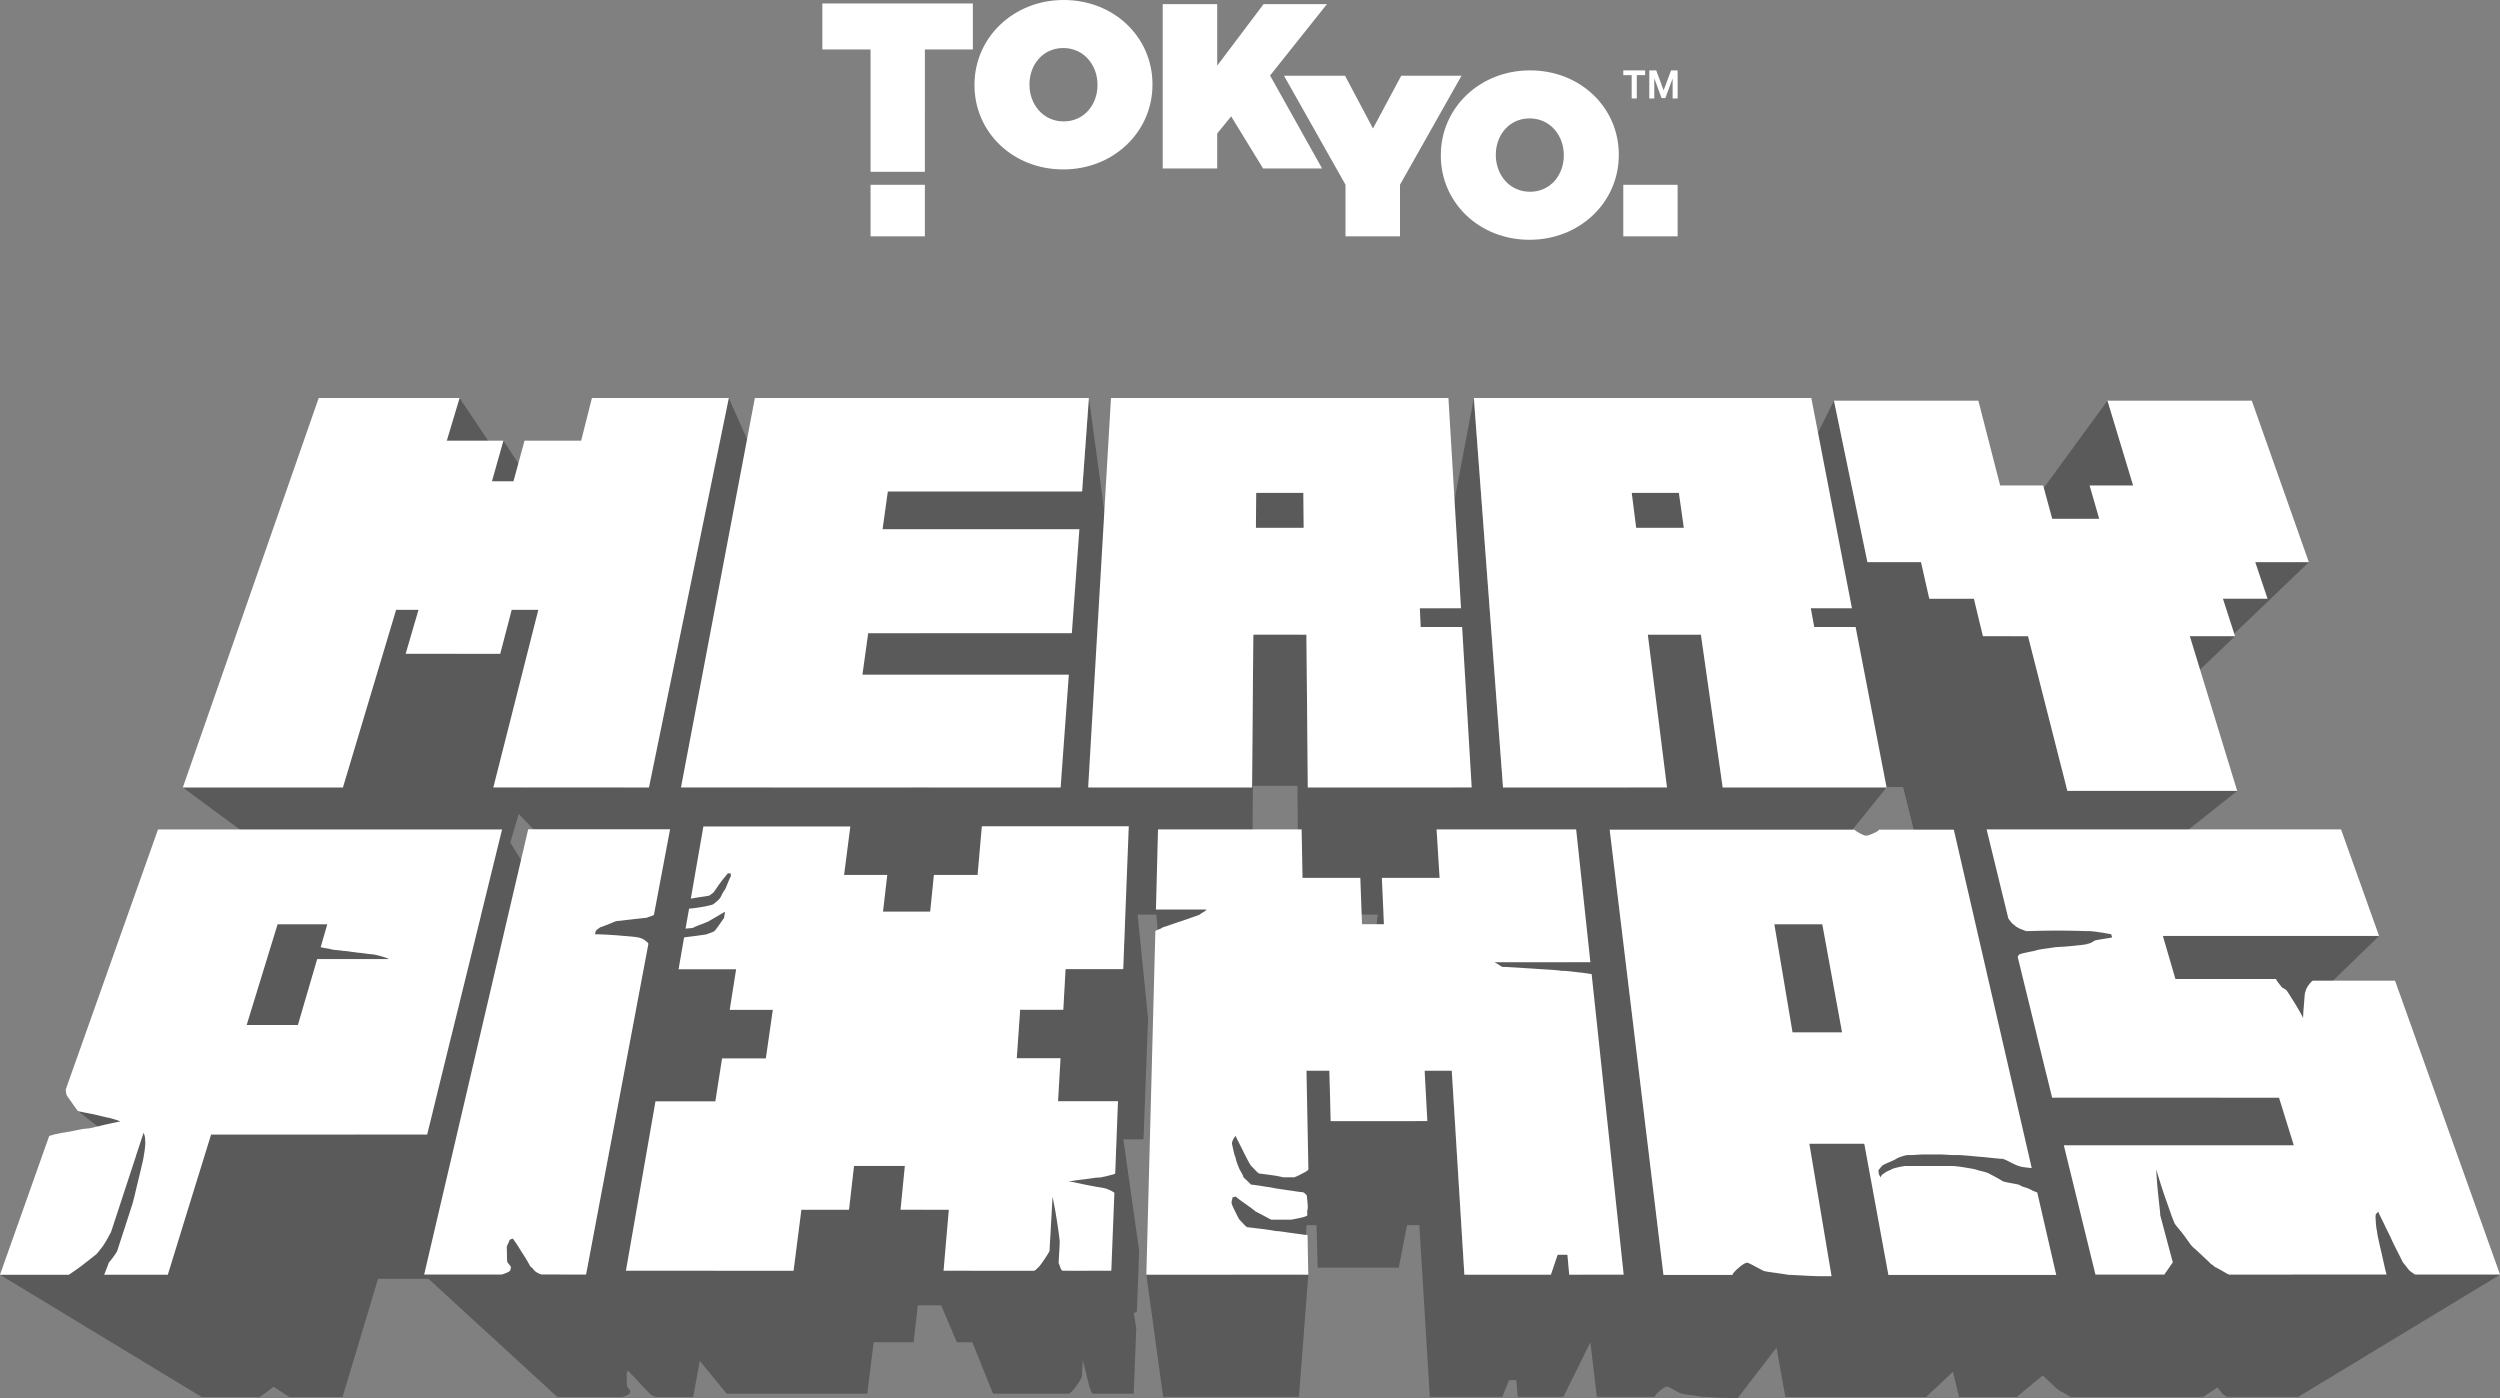 <?xml version="1.0" encoding="utf-8"?>
<!-- Generator: Adobe Illustrator 16.0.0, SVG Export Plug-In . SVG Version: 6.00 Build 0)  -->
<!DOCTYPE svg PUBLIC "-//W3C//DTD SVG 1.1//EN" "http://www.w3.org/Graphics/SVG/1.1/DTD/svg11.dtd">
<svg version="1.1" id="Layer_2" xmlns:x="http://ns.adobe.com/Extensibility/1.0/" xmlns:i="http://ns.adobe.com/AdobeIllustrator/10.0/" xmlns:graph="http://ns.adobe.com/Graphs/1.0/"
	 xmlns="http://www.w3.org/2000/svg" xmlns:xlink="http://www.w3.org/1999/xlink" x="0px" y="0px" width="152px" height="85px"
	 viewBox="0 0 152 85" enable-background="new 0 0 152 85" xml:space="preserve">
<rect x="0" y="0" width="152" height="85" fill="#808080" stroke="none"/>
<g id="shadow">
	<path fill="none" d="M64.97,71.818c0.027-0.002,0.057-0.004,0.09-0.006c0.032-0.004,0.067-0.008,0.107-0.012
		c0.039-0.005,0.079-0.01,0.125-0.017c0.008-0.001,0.017-0.003,0.025-0.003l-0.087-0.424h-0.972l-0.133,1.951l0.936,3.957h1.009
		l-1.168-5.443C64.922,71.82,64.944,71.82,64.97,71.818z"/>
	<polygon fill="none" points="64.499,47.699 56.511,47.699 56.486,47.877 64.487,47.877 	"/>
	<path fill="none" d="M66.459,71.357h-0.624l0.069,0.348c0.034-0.004,0.068-0.008,0.101-0.014c0.048-0.006,0.096-0.012,0.142-0.02
		c0.048-0.006,0.095-0.013,0.14-0.02c0.047-0.004,0.093-0.01,0.138-0.018c0.045-0.007,0.088-0.013,0.127-0.018
		c0.038-0.004,0.074-0.01,0.106-0.014c0.034-0.002,0.063-0.004,0.088-0.006c0.027,0,0.05-0.002,0.07-0.002c0.012,0,0.027,0,0.045,0
		c0.014-0.003,0.034-0.005,0.055-0.007c0.021-0.003,0.045-0.007,0.07-0.013c0.026-0.004,0.052-0.01,0.082-0.016
		c0.029-0.006,0.059-0.013,0.087-0.02c0.027-0.007,0.056-0.014,0.083-0.02c0.028-0.006,0.057-0.014,0.082-0.02
		c0.027-0.006,0.054-0.012,0.081-0.02c0.025-0.006,0.053-0.014,0.081-0.021c0.029-0.009,0.061-0.016,0.095-0.024
		c0.032-0.008,0.065-0.02,0.103-0.029c0.036-0.01,0.074-0.021,0.111-0.035l0.083-2.105h-1.302L66.459,71.357z"/>
	<polygon fill="none" points="32.032,47.795 32.007,47.877 32.109,47.877 	"/>
	<path fill="none" d="M66.707,50.533l-0.363,5.072H54.702l2.763,8.813l-0.214,1.89l-3.504-10.703h-0.271l2.096,6.324l-0.312,2.49
		l-3.091-8.814h-5.186l-1.278-1.769l-0.292,1.456l4.054,9.046h-0.15c-0.006,0.009-0.015,0.021-0.024,0.032s-0.02,0.025-0.033,0.042
		c-0.011,0.017-0.026,0.034-0.042,0.051c-0.014,0.019-0.031,0.037-0.049,0.06c-0.019,0.022-0.038,0.045-0.057,0.069
		c-0.02,0.023-0.039,0.044-0.057,0.069c-0.019,0.023-0.038,0.05-0.058,0.077c-0.019,0.024-0.039,0.049-0.058,0.075
		c-0.021,0.027-0.037,0.055-0.056,0.08c-0.019,0.026-0.037,0.051-0.055,0.075c-0.018,0.026-0.036,0.052-0.053,0.076
		c-0.015,0.024-0.032,0.048-0.048,0.073c-0.002,0.002-0.003,0.004-0.004,0.006l2.909,6.23H49.43l-1.063-2.088H46.81l-1.459-2.709
		c-0.015,0.006-0.032,0.012-0.048,0.018c-0.022,0.008-0.043,0.016-0.062,0.023c-0.019,0.006-0.037,0.012-0.049,0.018
		c-0.015,0.007-0.028,0.011-0.039,0.016c-0.011,0-0.025,0-0.042,0.002c-0.018,0-0.039,0.002-0.063,0.006
		c-0.023,0.002-0.05,0.004-0.082,0.008c-0.032,0.004-0.065,0.008-0.104,0.013c-0.039,0.004-0.078,0.008-0.116,0.013
		c-0.04,0.004-0.08,0.008-0.121,0.014c-0.019,0.002-0.037,0.004-0.057,0.006l0.68,1.229c0.002,0.003,0.004,0.007,0.005,0.011
		c0.001,0.002,0.003,0.006,0.005,0.01s0.004,0.007,0.006,0.012c0.001,0.003,0.003,0.007,0.005,0.011l-1.711,9.298h4.688l0.476-3.709
		h2.896l0.305-2.666h3.091l1.062,2.666h1.61l1.359,3.709h3.817c0.006,0,0.014-0.003,0.022-0.006
		c0.008-0.003,0.018-0.007,0.028-0.015c0.01-0.007,0.021-0.013,0.034-0.021c0.013-0.011,0.026-0.021,0.042-0.033
		c0.014-0.015,0.026-0.027,0.041-0.041c0.014-0.015,0.028-0.027,0.042-0.041c0.014-0.014,0.029-0.024,0.043-0.037
		c0.014-0.014,0.028-0.027,0.042-0.039c0.027-0.033,0.058-0.07,0.088-0.109c0.032-0.039,0.065-0.084,0.098-0.131
		c0.034-0.047,0.071-0.098,0.108-0.152c0.036-0.055,0.075-0.113,0.116-0.174c0.041-0.062,0.075-0.117,0.105-0.166
		c0.031-0.048,0.056-0.09,0.077-0.122c0.018-0.034,0.033-0.062,0.044-0.084c0.01-0.021,0.015-0.034,0.015-0.042l0.154-2.725
		l-2.15-8.975l0.206-2.951h2.623l0.138-2.469h3.505l0.129-3.326h-0.664L66.707,50.533z"/>
	<polygon fill="none" points="25.718,68.979 25.97,68.979 26.468,66.957 26.325,66.957 	"/>
	<path fill="none" d="M31.537,49.486l-0.512,1.744l6.749,10.852l-3.701,15.42h1.554l3.097-16.42l-2.552-4.275l0.021-0.097
		l0.021-0.095c0.008-0.01,0.018-0.021,0.027-0.031c0.01-0.011,0.021-0.023,0.032-0.034c0.011-0.011,0.021-0.022,0.035-0.032
		c0.012-0.012,0.027-0.022,0.041-0.033c0.016-0.012,0.028-0.021,0.042-0.028c0.012-0.009,0.024-0.019,0.035-0.026
		c0.01-0.009,0.019-0.016,0.027-0.021c0.009-0.008,0.017-0.016,0.024-0.021c0.033-0.011,0.069-0.022,0.108-0.037
		c0.037-0.014,0.08-0.029,0.126-0.045c0.044-0.018,0.093-0.037,0.146-0.058c0.051-0.021,0.106-0.043,0.166-0.067
		c0.058-0.021,0.112-0.045,0.16-0.063c0.046-0.021,0.088-0.037,0.125-0.052c0.034-0.016,0.065-0.027,0.09-0.037
		s0.043-0.017,0.056-0.021c0.013,0,0.028-0.001,0.049-0.003c0.021-0.001,0.046-0.004,0.075-0.007
		c0.029-0.003,0.061-0.007,0.099-0.012c0.038-0.004,0.08-0.008,0.125-0.015c0.046-0.005,0.093-0.01,0.139-0.016
		c0.048-0.005,0.095-0.011,0.142-0.017c0.048-0.006,0.096-0.01,0.144-0.016c0.049-0.006,0.099-0.01,0.147-0.017
		c0.049-0.005,0.098-0.011,0.145-0.017s0.096-0.011,0.145-0.016c0.046-0.004,0.093-0.009,0.141-0.016
		c0.045-0.004,0.092-0.01,0.138-0.016c0.045-0.005,0.087-0.01,0.125-0.014c0.038-0.003,0.069-0.008,0.099-0.01
		c0.029-0.002,0.054-0.004,0.076-0.006c0.021,0,0.036-0.002,0.048-0.002c0.013-0.006,0.028-0.011,0.046-0.018
		s0.038-0.016,0.061-0.023c0.021-0.006,0.046-0.018,0.073-0.025c0.027-0.01,0.057-0.021,0.089-0.03
		c0.031-0.011,0.06-0.021,0.084-0.03s0.045-0.018,0.062-0.025c0.016-0.008,0.029-0.016,0.037-0.022
		c0.009-0.006,0.014-0.013,0.015-0.018l0.002-0.015h-2.345L31.537,49.486z"/>
	<polygon fill="none" points="93.384,68.908 88.497,68.908 89.032,77.502 94.225,77.502 94.704,76.289 95.298,76.289 95.409,77.502 
		96.204,77.502 94.7,64.77 	"/>
	<polygon fill="none" points="120.425,38.114 120.493,38.026 120.016,36.418 	"/>
	<polygon fill="none" points="117.643,77.502 118.262,77.502 119.762,75.869 119.122,75.869 	"/>
	<polygon fill-opacity="0.3" points="35.222,36.922 37.28,39.895 37.853,37.808 30.606,26.792 30.333,27.764 27.941,24.2 
		27.164,26.792 34.959,37.808 	"/>
	<polygon fill-opacity="0.3" points="98.157,42.288 102.378,32.09 102.077,29.967 99.211,29.967 95.5,40.494 97.907,40.494 	"/>
	<polygon fill-opacity="0.3" points="107.881,56.193 102.788,66.957 105.236,66.957 106.225,72.505 111.998,62.764 110.909,56.809 
		110.797,56.193 	"/>
	<polygon fill-opacity="0.3" points="114.242,50.432 114.243,50.432 114.243,50.432 114.243,50.43 114.243,50.43 110.909,56.809 	
		"/>
	<path fill-opacity="0.3" d="M146.857,77.502c-0.006,0-0.014-0.002-0.022-0.004c-0.009-0.004-0.021-0.009-0.033-0.016
		c-0.012-0.006-0.026-0.016-0.042-0.024c-0.014-0.011-0.029-0.022-0.047-0.036c-0.018-0.012-0.037-0.025-0.055-0.037
		s-0.036-0.025-0.055-0.039c-0.018-0.014-0.033-0.027-0.052-0.041c-0.018-0.014-0.036-0.027-0.054-0.041
		c-0.01-0.014-0.023-0.027-0.037-0.043c-0.014-0.018-0.027-0.037-0.045-0.059s-0.036-0.045-0.057-0.07
		c-0.021-0.023-0.041-0.052-0.065-0.082c-0.021-0.029-0.042-0.059-0.062-0.08c-0.021-0.027-0.039-0.05-0.057-0.072
		c-0.018-0.021-0.033-0.039-0.047-0.058c-0.014-0.015-0.027-0.03-0.039-0.044c-0.002-0.008-0.009-0.023-0.023-0.051
		c-0.012-0.028-0.031-0.066-0.058-0.114c-0.024-0.05-0.052-0.106-0.088-0.179c-0.035-0.07-0.075-0.15-0.122-0.241
		c-0.048-0.092-0.091-0.177-0.13-0.259c-0.042-0.08-0.08-0.158-0.114-0.229c-0.035-0.072-0.066-0.136-0.096-0.199
		c-0.029-0.06-0.057-0.116-0.077-0.168c-0.004-0.012-0.011-0.028-0.021-0.047c-0.008-0.02-0.019-0.043-0.03-0.068
		c-0.013-0.025-0.026-0.053-0.042-0.085c-0.018-0.032-0.034-0.067-0.051-0.105c-0.021-0.04-0.04-0.079-0.061-0.12
		c-0.021-0.039-0.041-0.08-0.061-0.123c-0.021-0.041-0.04-0.082-0.061-0.127c-0.021-0.043-0.041-0.086-0.063-0.131
		s-0.042-0.09-0.062-0.131c-0.021-0.043-0.041-0.086-0.062-0.126c-0.021-0.042-0.041-0.082-0.06-0.123
		c-0.019-0.038-0.037-0.078-0.057-0.116c-0.02-0.039-0.038-0.074-0.055-0.107c-0.018-0.034-0.031-0.065-0.044-0.092
		c-0.011-0.029-0.023-0.057-0.033-0.08c-0.009-0.024-0.019-0.045-0.024-0.062l-5.271,3.832h-3.794c-0.006,0-0.02-0.004-0.038-0.012
		s-0.044-0.021-0.075-0.037c-0.031-0.018-0.068-0.037-0.113-0.062c-0.041-0.022-0.092-0.053-0.148-0.086
		c-0.055-0.033-0.106-0.063-0.156-0.09c-0.048-0.029-0.094-0.055-0.138-0.076c-0.041-0.023-0.081-0.045-0.118-0.061
		c-0.037-0.018-0.069-0.034-0.1-0.047c-0.002-0.006-0.008-0.014-0.014-0.021c-0.007-0.008-0.016-0.018-0.027-0.027
		c-0.011-0.008-0.024-0.021-0.039-0.032c-0.015-0.011-0.031-0.021-0.051-0.035c-0.021-0.015-0.041-0.026-0.059-0.041
		c-0.02-0.013-0.035-0.024-0.05-0.039c-0.015-0.014-0.028-0.024-0.042-0.04c-0.014-0.011-0.025-0.023-0.034-0.038
		c-0.026-0.026-0.06-0.057-0.095-0.092c-0.036-0.033-0.076-0.069-0.122-0.112c-0.044-0.044-0.095-0.089-0.148-0.14
		c-0.053-0.051-0.112-0.104-0.174-0.163s-0.119-0.109-0.168-0.158c-0.052-0.046-0.099-0.088-0.136-0.123
		c-0.041-0.037-0.075-0.065-0.104-0.092c-0.027-0.023-0.05-0.044-0.066-0.059c-0.019-0.019-0.037-0.04-0.06-0.064
		c-0.02-0.023-0.041-0.05-0.063-0.079c-0.022-0.028-0.047-0.062-0.072-0.093c-0.025-0.034-0.05-0.07-0.076-0.109
		c-0.027-0.037-0.054-0.076-0.083-0.115c-0.028-0.039-0.055-0.075-0.083-0.115c-0.001-0.002-0.002-0.004-0.004-0.005l6.592-5.599
		l-0.898-2.893h-3.568l5.027-4.836c0-0.018,0-0.037,0.001-0.059c0.001-0.023,0.002-0.047,0.004-0.076
		c0.002-0.027,0.004-0.06,0.007-0.094c0.002-0.033,0.005-0.07,0.007-0.11c0.001-0.04,0.004-0.079,0.007-0.12
		c0.002-0.032,0.004-0.064,0.006-0.094l4.584-4.449h-13.144l-7.06,8.477l-0.623-2.537l4.606-5.85l-0.053-0.193
		c-0.05-0.01-0.101-0.021-0.147-0.029c-0.05-0.01-0.094-0.017-0.14-0.024c-0.045-0.008-0.087-0.017-0.128-0.022
		c-0.042-0.008-0.081-0.016-0.118-0.021c-0.037-0.005-0.075-0.011-0.112-0.016c-0.039-0.006-0.076-0.01-0.117-0.017
		c-0.037-0.006-0.077-0.011-0.118-0.017c-0.041-0.005-0.078-0.01-0.12-0.016c-0.041-0.006-0.08-0.011-0.115-0.015
		c-0.037-0.004-0.07-0.008-0.104-0.01c-0.031-0.003-0.062-0.004-0.09-0.006c-0.027,0-0.054,0-0.076,0c-0.036,0-0.079,0-0.131-0.001
		c-0.049-0.002-0.105-0.002-0.168-0.004c-0.063-0.002-0.136-0.004-0.211-0.006c-0.078-0.002-0.162-0.004-0.252-0.008
		c-0.093-0.002-0.183-0.005-0.275-0.006c-0.094-0.003-0.188-0.003-0.284-0.005c-0.093-0.001-0.188-0.002-0.287-0.002
		c-0.096,0-0.192-0.001-0.293-0.001c-0.099,0-0.196,0.001-0.294,0.001c-0.096,0-0.191,0.001-0.286,0.002
		c-0.094,0.001-0.188,0.002-0.278,0.005c-0.093,0.001-0.185,0.004-0.272,0.006c-0.088,0.004-0.172,0.006-0.248,0.008
		c-0.077,0.002-0.146,0.004-0.209,0.006c-0.063,0-0.118,0.002-0.167,0.004c-0.048,0.001-0.092,0.001-0.128,0.001
		c-0.015-0.005-0.029-0.011-0.047-0.019c-0.019-0.008-0.036-0.014-0.058-0.021c-0.022-0.01-0.047-0.018-0.072-0.027
		s-0.051-0.021-0.08-0.033c-0.031-0.01-0.059-0.021-0.086-0.031c-0.024-0.012-0.049-0.02-0.071-0.03s-0.044-0.022-0.062-0.033
		c-0.02-0.011-0.037-0.022-0.049-0.034c-0.006,0-0.013-0.002-0.021-0.005c-0.009-0.003-0.019-0.008-0.028-0.015
		c-0.011-0.006-0.023-0.014-0.037-0.024c-0.013-0.01-0.027-0.021-0.043-0.032c-0.013-0.015-0.027-0.027-0.04-0.039
		c-0.014-0.013-0.026-0.022-0.038-0.031c-0.012-0.01-0.022-0.02-0.031-0.026c-0.01-0.007-0.019-0.015-0.025-0.021
		c-0.016-0.01-0.027-0.023-0.043-0.035c-0.016-0.014-0.031-0.031-0.048-0.049c-0.017-0.017-0.033-0.037-0.052-0.058
		c-0.018-0.021-0.032-0.042-0.051-0.065c-0.02-0.022-0.035-0.045-0.049-0.064c-0.013-0.02-0.025-0.037-0.035-0.051
		s-0.017-0.026-0.021-0.037c-0.006-0.01-0.008-0.018-0.01-0.023l-0.006-0.031h4.246l9.682-7.696h-10.326l-0.059-0.231h0.635
		l9.617-9.173h-0.215l4.704-4.502h-3.259l-9.792,9.872h0.21l-1.872,1.879h0.226l-0.592,0.592l-1.994-7.842h-1.037l7.426-9.167
		l-1.561-5.154l-8.314,11.392l0.191,0.651h-2.711l-0.502-2.224h-3.259l-2.035-9.818l-5.663,11.391l1.287,6.35l-2.503,4.317h2.101
		l1.474-2.368h2.062l0.416,1.879h2.276l0.453,1.925h2.303l1.922,7.727l-3.981,6.5l1.087,4.552c0,0.004,0.003,0.011,0.008,0.019
		c0.004,0.009,0.01,0.021,0.019,0.033c0.008,0.012,0.018,0.025,0.028,0.041c0.011,0.018,0.024,0.035,0.038,0.057
		c0.016,0.02,0.031,0.039,0.045,0.057c0.014,0.016,0.028,0.031,0.042,0.046c0.015,0.015,0.027,0.029,0.041,0.041
		c0.011,0.013,0.022,0.022,0.036,0.031c0.005,0.006,0.013,0.011,0.021,0.019c0.008,0.006,0.017,0.014,0.025,0.021
		c0.01,0.006,0.021,0.015,0.031,0.023c0.011,0.01,0.023,0.021,0.035,0.033c0.013,0.012,0.024,0.022,0.035,0.029
		c0.012,0.009,0.022,0.015,0.03,0.021c0.009,0.004,0.017,0.01,0.025,0.012c0.006,0.003,0.013,0.005,0.017,0.005
		c0.014,0.009,0.026,0.019,0.042,0.026c0.015,0.008,0.031,0.019,0.052,0.027c0.019,0.01,0.039,0.018,0.062,0.027
		c0.022,0.008,0.044,0.017,0.069,0.025c0.024,0.01,0.049,0.019,0.07,0.027c0.021,0.008,0.041,0.016,0.057,0.021
		c0.02,0.008,0.035,0.014,0.051,0.019s0.029,0.009,0.04,0.015c0.03,0,0.063,0,0.106,0c0.041,0,0.09-0.002,0.142-0.004
		c0.054-0.002,0.11-0.003,0.175-0.005c0.023-0.001,0.051-0.001,0.075-0.002l-0.898,1.261c-0.007,0.012-0.013,0.022-0.019,0.033
		c-0.004,0.01-0.008,0.02-0.012,0.026c-0.002,0.009-0.004,0.014-0.006,0.021c0,0.006,0,0.012,0,0.016l0.395,1.656
		c-0.027,0.008-0.053,0.017-0.078,0.024c-0.037,0.013-0.07,0.024-0.102,0.039c-0.027,0.011-0.055,0.024-0.078,0.035
		c-0.023,0.01-0.043,0.022-0.062,0.034c-0.018,0.013-0.039,0.025-0.065,0.041c-0.027,0.017-0.062,0.033-0.102,0.053
		c-0.037,0.019-0.082,0.038-0.131,0.059c-0.048,0.022-0.104,0.045-0.164,0.071c-0.058,0.024-0.111,0.046-0.16,0.067
		c-0.046,0.021-0.087,0.041-0.123,0.061c-0.035,0.02-0.063,0.036-0.087,0.052c-0.024,0.013-0.041,0.027-0.052,0.04l-0.189,0.225
		l-0.461,0.634l-0.408-2.222h-3.342l-5.021,7.978h-3.851L98.268,53.71l1.248-2.358l0.592,4.248h8.357l6.242-7.729h-9.966
		l-1.324-9.287h-3.228l-3.883,9.187h2.709l0.015,0.101h-7.644L89.611,24.2l-2.168,11.417l0.099,1.365h-1.216l-1.656,9.437h2.102
		l1.095-5.015l0.474,6.473h-8.826L79.43,38.59h-0.5l0.332-6.5l-0.019-2.124h-2.868L76.36,32.09l-0.038,6.5h-0.121l-0.076,9.287
		h-9.762l-0.037-0.178h0.578l0.381-5.336l-0.316-1.942h0.453l0.342-4.804L66.204,24.2l-0.412,5.68H53.978l-0.319,2.297l2.221,6.321
		h-3.095l-0.351,2.523l2.95,6.855h-8.481l2.461-12.259L44.311,24.2l-4.854,23.677H37.96l0.355-1.379h1.358l-6.943-9.424h-1.619
		l-0.7,2.676h-2.665l-2.301-2.676h-1.363l-3.234,10.803h-9.732l10.465,7.729h7.675l-1.823,7.418l-3.785-4.719
		c-0.015-0.011-0.038-0.022-0.066-0.037c-0.029-0.014-0.062-0.024-0.104-0.041c-0.042-0.016-0.091-0.031-0.145-0.049
		c-0.055-0.017-0.115-0.035-0.183-0.055c-0.067-0.02-0.128-0.033-0.186-0.048c-0.055-0.015-0.108-0.026-0.154-0.035
		c-0.044-0.01-0.085-0.017-0.121-0.022c-0.036-0.004-0.063-0.008-0.088-0.008c-0.012,0-0.027,0-0.047-0.002
		c-0.02-0.001-0.042-0.004-0.068-0.006c-0.025-0.003-0.056-0.007-0.09-0.011c-0.034-0.005-0.07-0.011-0.109-0.017
		c-0.042-0.005-0.085-0.01-0.126-0.017c-0.043-0.005-0.089-0.009-0.133-0.013c-0.046-0.006-0.093-0.012-0.14-0.018
		c-0.048-0.005-0.098-0.01-0.146-0.015c-0.051-0.006-0.1-0.011-0.146-0.017c-0.048-0.006-0.095-0.013-0.142-0.019
		c-0.042-0.005-0.087-0.011-0.131-0.017c-0.013-0.002-0.023-0.004-0.036-0.006l-1.386-1.662h-3.023l-1.88,6.123l6.636,6.662h-8.799
		l-0.797,2.582l-3.307-2.688l-0.117,0.354l-1.297-1.043c-0.012-0.007-0.026-0.015-0.045-0.021s-0.041-0.016-0.066-0.025
		c-0.024-0.008-0.053-0.019-0.086-0.029c-0.033-0.01-0.069-0.022-0.109-0.035c-0.041-0.012-0.08-0.023-0.112-0.033
		c-0.036-0.008-0.068-0.018-0.097-0.025c-0.029-0.01-0.053-0.019-0.076-0.025c-0.023-0.008-0.043-0.016-0.061-0.021
		c-0.012,0-0.03-0.002-0.052-0.005c-0.02-0.003-0.046-0.008-0.076-0.015c-0.03-0.006-0.065-0.014-0.102-0.022
		c-0.039-0.009-0.082-0.019-0.127-0.03c-0.047-0.011-0.096-0.023-0.145-0.035c-0.048-0.014-0.099-0.025-0.149-0.037
		c-0.052-0.012-0.105-0.025-0.157-0.037c-0.055-0.014-0.11-0.025-0.164-0.038c-0.057-0.009-0.113-0.021-0.166-0.033
		c-0.055-0.011-0.106-0.021-0.159-0.032c-0.053-0.01-0.102-0.021-0.152-0.029c-0.05-0.012-0.098-0.021-0.145-0.029
		c-0.049-0.01-0.093-0.02-0.13-0.027c-0.039-0.007-0.073-0.015-0.103-0.022c-0.027-0.007-0.052-0.015-0.072-0.021
		s-0.035-0.013-0.045-0.02l3.539,2.78l-1.489,4.539c-0.005,0.013-0.012,0.031-0.021,0.056C6.735,74.934,6.72,74.963,6.702,75
		c-0.019,0.033-0.041,0.075-0.066,0.123c-0.025,0.044-0.051,0.098-0.083,0.157c-0.034,0.057-0.065,0.112-0.096,0.165
		c-0.029,0.05-0.059,0.099-0.087,0.145c-0.028,0.043-0.055,0.086-0.079,0.125c-0.026,0.038-0.051,0.073-0.075,0.105
		c-0.012,0.014-0.024,0.029-0.039,0.048c-0.014,0.017-0.028,0.036-0.044,0.056c-0.017,0.021-0.035,0.044-0.055,0.069
		c-0.02,0.026-0.042,0.054-0.063,0.082c-0.023,0.028-0.045,0.056-0.064,0.079c-0.02,0.023-0.037,0.044-0.054,0.061
		c-0.016,0.018-0.03,0.033-0.041,0.045c-0.013,0.014-0.023,0.024-0.032,0.03c-0.026,0.019-0.056,0.041-0.087,0.062
		C5.708,76.376,5.674,76.4,5.638,76.43c-0.036,0.028-0.073,0.059-0.113,0.088c-0.041,0.032-0.084,0.067-0.127,0.104
		c-0.045,0.035-0.091,0.07-0.134,0.105c-0.046,0.037-0.091,0.068-0.137,0.104c-0.043,0.034-0.088,0.067-0.133,0.103
		c-0.043,0.032-0.088,0.065-0.132,0.1c-0.042,0.033-0.09,0.066-0.141,0.103c-0.049,0.036-0.103,0.074-0.16,0.112
		c-0.055,0.039-0.115,0.08-0.179,0.124c-0.061,0.041-0.127,0.087-0.195,0.132H0l12.268,7.434h3.51
		c0.057-0.039,0.112-0.078,0.165-0.112c0.052-0.034,0.102-0.068,0.149-0.103c0.045-0.035,0.091-0.065,0.133-0.095
		c0.04-0.03,0.08-0.06,0.117-0.088c0.037-0.028,0.073-0.054,0.11-0.083c0.038-0.029,0.075-0.059,0.11-0.088
		c0.025-0.018,0.051-0.037,0.075-0.057l0.945,0.625h3.244l2.159-7.185h3.067l7.835,7.185H37.8c0.011,0,0.024-0.002,0.04-0.004
		c0.015-0.004,0.032-0.009,0.051-0.013c0.02-0.006,0.04-0.014,0.063-0.021c0.023-0.01,0.049-0.021,0.078-0.031
		c0.027-0.01,0.052-0.021,0.076-0.032s0.046-0.022,0.067-0.03c0.021-0.012,0.04-0.022,0.054-0.035
		c0.017-0.012,0.032-0.021,0.045-0.035l0.021-0.094l0.021-0.103l-0.185-0.231c-0.004-0.01-0.007-0.024-0.01-0.047
		c-0.002-0.021-0.005-0.047-0.007-0.076c-0.002-0.028-0.004-0.064-0.006-0.104c-0.001-0.039-0.002-0.085-0.002-0.136
		c-0.002-0.047-0.002-0.094-0.004-0.137c-0.001-0.043-0.002-0.08-0.002-0.117c-0.001-0.034-0.002-0.067-0.003-0.096
		c-0.001-0.027-0.001-0.055-0.003-0.076c0.003-0.01,0.007-0.022,0.01-0.035c0.004-0.014,0.009-0.023,0.015-0.039
		c0.006-0.016,0.013-0.031,0.021-0.051c0.008-0.016,0.016-0.033,0.026-0.053c0.003-0.006,0.005-0.012,0.008-0.018l1.143,1.215
		c0.006,0.004,0.012,0.008,0.018,0.012c0.064,0.068,0.126,0.135,0.19,0.203c0.009,0.008,0.02,0.02,0.033,0.029
		c0.01,0.01,0.024,0.02,0.04,0.027c0.015,0.01,0.031,0.021,0.049,0.028c0.018,0.011,0.037,0.021,0.057,0.029
		c0.021,0.012,0.042,0.021,0.061,0.028c0.019,0.01,0.036,0.018,0.05,0.021c0.014,0.006,0.027,0.01,0.038,0.012
		c0.008,0.004,0.017,0.004,0.023,0.004h2.271l0.402-2.188l1.631,1.989h8.549l0.39-3.125h2.431l0.25-2.245h1.423l0.955,2.245h0.941
		l1.257,3.125h4.61c0.005,0,0.011,0,0.018-0.004c0.008-0.002,0.016-0.006,0.024-0.012c0.009-0.006,0.019-0.012,0.029-0.02
		c0.01-0.008,0.022-0.018,0.034-0.029c0.01-0.01,0.022-0.021,0.034-0.031c0.012-0.012,0.024-0.022,0.036-0.035
		c0.011-0.01,0.024-0.021,0.036-0.033c0.012-0.01,0.024-0.021,0.036-0.032c0.022-0.027,0.047-0.058,0.074-0.093
		c0.026-0.033,0.054-0.069,0.083-0.108c0.027-0.039,0.058-0.083,0.089-0.127c0.031-0.047,0.062-0.096,0.097-0.147
		c0.034-0.052,0.063-0.1,0.089-0.14c0.024-0.039,0.045-0.073,0.062-0.104c0.017-0.028,0.03-0.053,0.039-0.067
		c0.009-0.019,0.013-0.028,0.013-0.036l0.056-1.017l0.409,1.642c0.005,0.012,0.011,0.021,0.017,0.038
		c0.006,0.017,0.013,0.033,0.021,0.054c0.005,0.02,0.014,0.041,0.021,0.063c0.008,0.022,0.018,0.049,0.027,0.077
		c0.01,0.027,0.021,0.052,0.03,0.072c0.01,0.019,0.021,0.035,0.032,0.049c0.011,0.015,0.021,0.024,0.033,0.031
		c0.009,0.006,0.021,0.01,0.032,0.01h2.473l0.153-3.985l0,0v-0.001l0,0l-0.149-0.921c0.002,0,0.003,0,0.005,0
		c0.025-0.009,0.056-0.019,0.086-0.025c0.03-0.01,0.062-0.02,0.094-0.03l0.141-3.722l-0.961-6.78h1.225l0.279-7.34l-0.637-6.324
		h1.141l0.889,10.597h2.587l-0.41-10.597h2.738l0.064-7.83h2.709l0.067,7.83h4.814l-1.024,8.971l0.104,2.38l1.301-10.763
		l-0.026-0.588h2.424l-1.004,6.476l0.151,2.495l1.475-8.973h0.145l1.269-4.51l0.331,4.51h7.412l-0.865,2.898h-4.585L88.5,68.879
		l-0.236-3.761h-1.652l-0.558,3.065H80.9l-0.08-3.065h-1.393l-0.371,6.315c-0.046,0.021-0.092,0.043-0.134,0.062
		c-0.042,0.021-0.083,0.039-0.121,0.056s-0.071,0.03-0.103,0.043h-0.312h-0.386c-0.046-0.013-0.099-0.024-0.153-0.038
		c-0.057-0.012-0.119-0.024-0.188-0.037c-0.069-0.012-0.143-0.024-0.223-0.037c-0.078-0.013-0.166-0.023-0.256-0.035
		c-0.091-0.012-0.172-0.024-0.242-0.033c-0.072-0.01-0.131-0.018-0.185-0.023c-0.053-0.008-0.092-0.012-0.125-0.016
		c-0.032-0.003-0.055-0.005-0.067-0.005c-0.015-0.006-0.03-0.017-0.045-0.028c-0.019-0.013-0.038-0.027-0.059-0.045
		c-0.021-0.02-0.044-0.042-0.069-0.066c-0.023-0.025-0.051-0.055-0.08-0.084c-0.029-0.031-0.057-0.061-0.082-0.086
		c-0.024-0.027-0.047-0.053-0.069-0.071c-0.022-0.022-0.041-0.042-0.058-0.06s-0.031-0.031-0.043-0.045
		c-0.012-0.019-0.026-0.037-0.042-0.062c-0.015-0.025-0.032-0.053-0.05-0.084c-0.018-0.03-0.037-0.062-0.056-0.102
		c-0.021-0.037-0.042-0.078-0.064-0.121s-0.046-0.086-0.067-0.129c-0.023-0.044-0.046-0.088-0.069-0.131
		c-0.023-0.045-0.045-0.091-0.069-0.137c-0.021-0.043-0.043-0.092-0.066-0.139c-0.022-0.043-0.045-0.09-0.068-0.135
		c-0.021-0.043-0.043-0.088-0.066-0.133c-0.022-0.045-0.045-0.088-0.067-0.131c-0.022-0.044-0.042-0.086-0.064-0.13
		c-0.023-0.042-0.044-0.082-0.063-0.118c-0.018-0.037-0.035-0.07-0.05-0.102c-0.012-0.029-0.025-0.058-0.035-0.082
		c-0.011-0.024-0.02-0.047-0.025-0.065c-0.013,0.007-0.026,0.015-0.039,0.026c-0.013,0.013-0.026,0.027-0.039,0.043
		c-0.013,0.016-0.024,0.037-0.038,0.059c-0.013,0.02-0.026,0.044-0.04,0.072c-0.013,0.027-0.024,0.054-0.034,0.078
		c-0.009,0.022-0.018,0.045-0.024,0.064c-0.006,0.021-0.011,0.038-0.014,0.055c-0.003,0.016-0.005,0.028-0.005,0.039l0,0
		l0.067,3.269c-0.012,0.001-0.024,0.004-0.036,0.004c0,0.013-0.001,0.026-0.002,0.041c-0.002,0.015-0.004,0.031-0.008,0.048
		c-0.003,0.018-0.007,0.037-0.012,0.055c-0.005,0.021-0.012,0.043-0.019,0.063c-0.002,0.013-0.005,0.024-0.007,0.034
		c-0.003,0.013-0.005,0.021-0.006,0.033c-0.002,0.009-0.003,0.019-0.004,0.029c0,0.008-0.001,0.019,0,0.027l0.097,4.373h-5.273
		l1.019,7.434h8.257l0.571-7.434h-0.319l0.213-3.006h0.606l0.065,2.585h4.933l0.504-2.585h0.748l0.636,10.438h4.413l0.406-1.021
		h0.438l0.09,1.021h2.777l1.637-3.318l0.393,3.318h3.512l0.088-0.136c0.018-0.021,0.034-0.041,0.055-0.063
		c0.023-0.024,0.051-0.051,0.08-0.078c0.029-0.025,0.06-0.055,0.095-0.084c0.045-0.041,0.088-0.072,0.126-0.104
		c0.041-0.03,0.08-0.057,0.116-0.08c0.034-0.021,0.067-0.036,0.1-0.053c0.031-0.015,0.06-0.022,0.086-0.029
		c0.013,0,0.029,0.005,0.054,0.013c0.022,0.009,0.053,0.021,0.088,0.037c0.035,0.015,0.078,0.037,0.125,0.062
		c0.048,0.024,0.104,0.055,0.162,0.088c0.062,0.031,0.117,0.062,0.164,0.088c0.049,0.027,0.092,0.052,0.125,0.068
		c0.037,0.018,0.067,0.034,0.092,0.047c0.024,0.012,0.043,0.021,0.054,0.024c0.022,0.008,0.053,0.015,0.091,0.021
		c0.038,0.008,0.081,0.016,0.133,0.023c0.053,0.008,0.109,0.017,0.176,0.024c0.064,0.009,0.139,0.019,0.218,0.029
		c0.079,0.012,0.151,0.021,0.221,0.03c0.065,0.011,0.126,0.021,0.181,0.028c0.055,0.009,0.103,0.017,0.145,0.022
		c0.04,0.008,0.074,0.014,0.105,0.019c0.021,0,0.047,0.001,0.075,0.001c0.03,0.002,0.063,0.002,0.099,0.004
		c0.039,0.002,0.076,0.004,0.121,0.006c0.043,0.002,0.088,0.004,0.141,0.008c0.051,0.002,0.1,0.005,0.154,0.007
		c0.053,0.002,0.104,0.006,0.16,0.009s0.11,0.007,0.168,0.009c0.057,0.003,0.114,0.007,0.176,0.011
		c0.057,0.002,0.115,0.004,0.171,0.006c0.058,0.002,0.114,0.003,0.167,0.004c0.056,0.002,0.109,0.004,0.162,0.004
		C105.117,85,105.168,85,105.218,85c0.052,0,0.097,0,0.14,0s0.084,0,0.119,0c0.037,0,0.069,0,0.1,0c0.029,0,0.055,0,0.078,0
		l2.357-3.066l0.538,3.002h8.558l1.634-1.535l0.366,1.535h3.509l1.581-1.312c0.007,0.008,0.012,0.012,0.02,0.02
		c0.033,0.029,0.072,0.065,0.113,0.105c0.042,0.039,0.09,0.084,0.141,0.133c0.053,0.049,0.104,0.094,0.146,0.137
		c0.046,0.043,0.087,0.08,0.125,0.117c0.037,0.035,0.07,0.068,0.102,0.096c0.03,0.028,0.057,0.056,0.078,0.076
		c0.01,0.012,0.018,0.023,0.028,0.034c0.01,0.011,0.021,0.021,0.034,0.031s0.027,0.022,0.043,0.032
		c0.015,0.012,0.031,0.022,0.047,0.035c0.016,0.011,0.031,0.021,0.044,0.03c0.013,0.011,0.024,0.021,0.032,0.027
		c0.01,0.01,0.018,0.014,0.023,0.021c0.006,0.008,0.008,0.014,0.01,0.019c0.024,0.012,0.053,0.024,0.084,0.039
		c0.03,0.018,0.063,0.034,0.098,0.053c0.037,0.021,0.074,0.039,0.117,0.063c0.039,0.023,0.084,0.05,0.131,0.076
		c0.044,0.027,0.086,0.051,0.123,0.071s0.068,0.038,0.094,0.054c0.025,0.014,0.047,0.023,0.062,0.029
		c0.017,0.008,0.027,0.012,0.032,0.012h8.025l0.871-0.582c0.01,0.013,0.021,0.025,0.032,0.039c0.012,0.019,0.027,0.037,0.045,0.06
		c0.017,0.022,0.035,0.045,0.054,0.067c0.021,0.025,0.038,0.049,0.053,0.071c0.017,0.022,0.032,0.042,0.046,0.06
		c0.014,0.017,0.026,0.031,0.039,0.047c0.012,0.015,0.021,0.027,0.031,0.037c0.015,0.013,0.029,0.023,0.042,0.035
		c0.015,0.013,0.03,0.023,0.045,0.034c0.017,0.009,0.03,0.021,0.045,0.03c0.017,0.012,0.03,0.023,0.044,0.033
		c0.014,0.012,0.028,0.021,0.041,0.029c0.014,0.01,0.025,0.018,0.034,0.021c0.01,0.005,0.021,0.009,0.026,0.012
		c0.009,0.004,0.016,0.004,0.021,0.004h4.312l12.27-7.43H146.857z M25.97,68.979h-0.252l0.607-2.021h0.143L25.97,68.979z
		 M32.032,47.795l0.077,0.082h-0.102L32.032,47.795z M39.756,55.62c-0.001,0.005-0.006,0.011-0.015,0.019
		c-0.008,0.006-0.021,0.014-0.037,0.021c-0.017,0.008-0.037,0.016-0.062,0.025s-0.054,0.02-0.084,0.03
		c-0.032,0.009-0.062,0.021-0.089,0.03c-0.027,0.009-0.052,0.02-0.073,0.025c-0.022,0.009-0.042,0.017-0.061,0.023
		c-0.018,0.007-0.033,0.012-0.046,0.018c-0.013,0-0.028,0.002-0.048,0.002c-0.021,0.002-0.046,0.004-0.076,0.006
		c-0.029,0.003-0.061,0.007-0.099,0.01c-0.038,0.004-0.079,0.009-0.125,0.014c-0.046,0.006-0.093,0.012-0.138,0.016
		c-0.048,0.007-0.095,0.012-0.141,0.016c-0.048,0.005-0.097,0.01-0.145,0.016c-0.048,0.006-0.096,0.01-0.145,0.017
		c-0.048,0.006-0.098,0.011-0.147,0.017c-0.047,0.006-0.096,0.01-0.144,0.016c-0.046,0.006-0.094,0.012-0.142,0.017
		c-0.045,0.006-0.092,0.011-0.139,0.017c-0.045,0.006-0.087,0.01-0.125,0.014c-0.038,0.005-0.069,0.009-0.099,0.012
		c-0.029,0.002-0.055,0.005-0.075,0.007c-0.021,0.001-0.036,0.003-0.049,0.003c-0.013,0.006-0.031,0.012-0.056,0.021
		c-0.025,0.009-0.056,0.021-0.09,0.037c-0.037,0.015-0.079,0.031-0.125,0.052c-0.048,0.021-0.102,0.042-0.16,0.063
		c-0.06,0.023-0.115,0.047-0.166,0.067c-0.054,0.021-0.103,0.04-0.146,0.058c-0.046,0.017-0.089,0.031-0.126,0.045
		c-0.039,0.015-0.075,0.026-0.108,0.037c-0.008,0.006-0.016,0.014-0.024,0.021c-0.009,0.007-0.017,0.014-0.027,0.021
		c-0.01,0.008-0.022,0.018-0.035,0.026c-0.013,0.008-0.026,0.017-0.042,0.028c-0.014,0.01-0.029,0.021-0.041,0.033
		c-0.013,0.01-0.023,0.021-0.035,0.032s-0.022,0.022-0.032,0.034c-0.009,0.01-0.02,0.021-0.027,0.031l-0.021,0.095l-0.021,0.097
		l2.552,4.275l-3.097,16.42h-1.554l3.701-15.42L31.025,51.23l0.512-1.746l5.876,6.121h2.345L39.756,55.62z M56.511,47.699h7.987
		l-0.011,0.178h-8.001L56.511,47.699z M65.061,77.264l-0.936-3.955l0.133-1.953h0.972l0.087,0.425c-0.009,0-0.017,0.002-0.025,0.003
		c-0.046,0.007-0.086,0.012-0.125,0.017c-0.04,0.005-0.075,0.009-0.107,0.011c-0.034,0.002-0.063,0.004-0.09,0.006
		c-0.026,0.002-0.048,0.002-0.068,0.002l1.168,5.443h-1.009V77.264z M67.793,71.375c-0.037,0.014-0.075,0.025-0.111,0.035
		c-0.037,0.011-0.071,0.021-0.103,0.029c-0.034,0.01-0.065,0.017-0.095,0.024c-0.028,0.007-0.056,0.015-0.081,0.021
		c-0.027,0.007-0.054,0.013-0.081,0.02c-0.025,0.006-0.054,0.014-0.082,0.02c-0.028,0.006-0.056,0.012-0.083,0.02
		c-0.029,0.006-0.058,0.012-0.087,0.02c-0.03,0.006-0.056,0.012-0.082,0.016c-0.025,0.005-0.049,0.009-0.07,0.013
		c-0.021,0.002-0.041,0.004-0.055,0.007c-0.018,0-0.033,0-0.045,0c-0.021,0-0.043,0.002-0.07,0.002
		c-0.025,0-0.055,0.002-0.088,0.006c-0.032,0.004-0.068,0.009-0.106,0.014c-0.039,0.005-0.082,0.011-0.127,0.018
		c-0.044,0.008-0.091,0.014-0.138,0.018c-0.044,0.007-0.092,0.014-0.14,0.02c-0.046,0.006-0.094,0.014-0.142,0.02
		c-0.032,0.006-0.066,0.01-0.101,0.014l-0.069-0.348h0.624l0.115-2.088h1.302L67.793,71.375z M68.283,58.932h-3.505L64.641,61.4
		h-2.623l-0.206,2.951l2.15,8.975l-0.154,2.725c0,0.008-0.005,0.021-0.015,0.042c-0.011,0.022-0.026,0.05-0.044,0.084
		c-0.021,0.032-0.046,0.074-0.077,0.122c-0.031,0.047-0.065,0.104-0.105,0.166c-0.041,0.061-0.08,0.119-0.116,0.174
		c-0.037,0.055-0.074,0.105-0.108,0.152c-0.033,0.047-0.065,0.092-0.098,0.131c-0.031,0.039-0.061,0.076-0.088,0.109
		c-0.014,0.012-0.028,0.025-0.042,0.039c-0.014,0.013-0.029,0.023-0.043,0.037c-0.014,0.014-0.028,0.026-0.042,0.041
		c-0.014,0.014-0.026,0.026-0.041,0.041c-0.015,0.013-0.028,0.022-0.042,0.033c-0.012,0.008-0.024,0.016-0.034,0.021
		c-0.01,0.008-0.02,0.012-0.028,0.015c-0.008,0.003-0.016,0.006-0.022,0.006h-3.817l-1.359-3.709h-1.61l-1.062-2.666h-3.091
		l-0.305,2.666h-2.896l-0.476,3.709h-4.688l1.711-9.298c-0.001-0.004-0.003-0.008-0.005-0.011c-0.002-0.004-0.003-0.008-0.006-0.012
		c-0.001-0.004-0.003-0.008-0.005-0.01c-0.001-0.004-0.003-0.008-0.005-0.011l-0.68-1.229c0.02-0.002,0.038-0.004,0.057-0.006
		c0.041-0.006,0.081-0.01,0.121-0.014c0.038-0.005,0.077-0.009,0.116-0.013c0.039-0.005,0.072-0.009,0.104-0.013
		c0.032-0.002,0.059-0.006,0.082-0.008c0.025-0.002,0.046-0.005,0.063-0.006c0.018-0.002,0.032-0.002,0.042-0.002
		c0.01-0.004,0.023-0.009,0.039-0.016c0.013-0.006,0.03-0.012,0.049-0.018c0.019-0.008,0.04-0.016,0.062-0.023
		c0.016-0.006,0.033-0.012,0.048-0.018l1.459,2.709h1.557l1.063,2.088h2.202l-2.909-6.23c0.001-0.001,0.002-0.004,0.004-0.006
		c0.016-0.025,0.033-0.049,0.048-0.073c0.017-0.024,0.035-0.05,0.053-0.076c0.018-0.024,0.036-0.049,0.055-0.075
		c0.019-0.025,0.035-0.053,0.056-0.08c0.019-0.026,0.039-0.051,0.058-0.075c0.02-0.026,0.039-0.052,0.058-0.077
		c0.018-0.025,0.037-0.046,0.057-0.069c0.019-0.024,0.038-0.047,0.057-0.069c0.018-0.021,0.035-0.041,0.049-0.06
		c0.016-0.019,0.03-0.034,0.042-0.051c0.013-0.015,0.024-0.029,0.033-0.042c0.009-0.014,0.018-0.023,0.024-0.032h0.15l-4.054-9.046
		l0.292-1.456l1.278,1.769h5.186l3.091,8.814l0.312-2.49l-2.096-6.324h0.271l3.504,10.703l0.214-1.89l-2.763-8.813h11.642
		l0.363-5.072l1.042,5.072h0.664L68.283,58.932z M95.409,77.502l-0.11-1.213h-0.595l-0.479,1.213h-5.191l-0.535-8.594h4.887
		L94.7,64.77l1.504,12.732H95.409z M118.262,77.502h-0.619l1.479-1.633h0.64L118.262,77.502z M120.425,38.114l-0.409-1.696
		l0.478,1.608L120.425,38.114z"/>
</g>
<g id="type">
	<polygon fill="#FFFFFF" points="64.487,47.877 64.985,41.021 52.433,41.021 52.784,38.498 65.168,38.498 65.627,32.177 
		53.658,32.177 53.978,29.88 65.792,29.88 66.204,24.2 45.896,24.2 41.403,47.877 	"/>
	<polygon fill="#FFFFFF" points="24.083,37.074 25.446,37.074 24.664,39.75 30.412,39.75 31.111,37.074 32.73,37.074 29.994,47.877 
		39.456,47.877 44.311,24.2 35.989,24.2 35.334,26.792 31.892,26.792 31.22,29.259 29.913,29.259 30.606,26.792 27.164,26.792 
		27.941,24.2 19.377,24.2 11.116,47.877 20.849,47.877 	"/>
	<path fill="#FFFFFF" d="M101.354,47.877l-1.166-9.288h3.228l1.323,9.288h9.966l-1.884-9.756h-2.516l-0.207-1.139h2.5l-2.47-12.782
		H89.611l1.773,23.677H101.354z M102.077,29.967l0.301,2.124H99.48l-0.27-2.124H102.077z"/>
	<polygon fill="#FFFFFF" points="116.799,34.179 117.302,36.403 120.014,36.403 120.562,38.682 123.305,38.682 125.695,48.085 
		136.021,48.085 133.143,38.682 135.891,38.682 135.155,36.403 137.867,36.403 137.12,34.179 140.378,34.179 136.909,24.361 
		128.135,24.361 129.693,29.515 127.047,29.515 127.631,31.542 124.775,31.542 124.225,29.515 121.609,29.515 120.284,24.361 
		111.505,24.361 113.54,34.179 	"/>
	<path fill="#FFFFFF" d="M76.126,47.877l0.076-9.288h3.228l0.084,9.288h9.965l-0.582-9.756h-2.518l-0.054-1.139h2.505L88.064,24.2
		H67.548L66.16,47.877H76.126z M76.376,29.967h2.868l0.02,2.124H76.36L76.376,29.967z"/>
	<path fill="#FFFFFF" d="M59.437,53.195H56.78l-0.225,2.232h-2.868l0.259-2.232h-2.625l0.379-2.946h-8.934l-0.765,4.39
		c0.025-0.006,0.056-0.012,0.091-0.019c0.038-0.006,0.081-0.015,0.13-0.022c0.048-0.008,0.104-0.017,0.163-0.027
		c0.062-0.01,0.13-0.021,0.201-0.031c0.075-0.009,0.141-0.02,0.202-0.028c0.058-0.009,0.112-0.018,0.159-0.026
		c0.044-0.008,0.084-0.015,0.117-0.021c0.032-0.007,0.059-0.013,0.076-0.019l0.245-0.188c0.008-0.011,0.017-0.022,0.027-0.037
		c0.008-0.016,0.021-0.032,0.035-0.052c0.014-0.02,0.029-0.042,0.047-0.066c0.017-0.022,0.036-0.05,0.056-0.078
		c0.019-0.029,0.038-0.06,0.059-0.086c0.021-0.03,0.041-0.061,0.062-0.092c0.021-0.029,0.043-0.059,0.064-0.09
		c0.022-0.031,0.045-0.061,0.068-0.093c0.024-0.03,0.046-0.062,0.067-0.093c0.024-0.029,0.046-0.061,0.07-0.088
		c0.023-0.028,0.045-0.058,0.068-0.084c0.021-0.028,0.043-0.054,0.065-0.08c0.021-0.025,0.042-0.049,0.061-0.072
		c0.019-0.021,0.033-0.042,0.048-0.059c0.015-0.019,0.028-0.035,0.04-0.049c0.011-0.015,0.02-0.027,0.028-0.039h0.179
		c-0.001,0.006-0.002,0.012-0.002,0.019c-0.001,0.006-0.001,0.014-0.001,0.022c0,0.008,0.001,0.017,0.001,0.024
		c0.001,0.01,0.002,0.021,0.003,0.03c0.001,0.009,0.003,0.019,0.003,0.027c0.001,0.01,0.001,0.019,0.002,0.026
		c0,0.008,0,0.015-0.001,0.021s-0.001,0.012-0.002,0.016c-0.007,0.011-0.016,0.025-0.027,0.047c-0.01,0.021-0.023,0.044-0.037,0.075
		c-0.014,0.03-0.029,0.065-0.046,0.104c-0.015,0.041-0.034,0.085-0.054,0.134c-0.021,0.049-0.04,0.097-0.058,0.14
		c-0.018,0.041-0.033,0.08-0.048,0.116c-0.012,0.035-0.026,0.065-0.038,0.094c-0.012,0.027-0.023,0.053-0.033,0.074
		c-0.014,0.017-0.03,0.033-0.046,0.055c-0.015,0.021-0.032,0.045-0.046,0.07c-0.017,0.027-0.034,0.055-0.051,0.087
		c-0.017,0.03-0.035,0.065-0.053,0.104c-0.018,0.035-0.034,0.069-0.048,0.099c-0.016,0.028-0.03,0.055-0.042,0.076
		c-0.013,0.021-0.024,0.039-0.034,0.053c-0.009,0.013-0.018,0.022-0.024,0.027c-0.008,0.01-0.018,0.023-0.032,0.039
		c-0.011,0.012-0.028,0.029-0.048,0.049c-0.02,0.018-0.042,0.039-0.069,0.062c-0.025,0.022-0.052,0.047-0.083,0.071
		c-0.031,0.026-0.06,0.051-0.087,0.07c-0.025,0.021-0.049,0.036-0.07,0.049c-0.022,0.012-0.042,0.021-0.059,0.027
		c-0.017,0.008-0.031,0.01-0.041,0.01c-0.033,0.01-0.072,0.021-0.117,0.034c-0.043,0.011-0.094,0.023-0.152,0.034
		c-0.057,0.014-0.121,0.025-0.189,0.039c-0.071,0.011-0.146,0.023-0.229,0.037c-0.082,0.014-0.159,0.025-0.227,0.035
		c-0.071,0.01-0.133,0.019-0.19,0.025c-0.057,0.006-0.105,0.012-0.149,0.016c-0.043,0.004-0.079,0.006-0.108,0.006l-0.215,1.216
		c0.012,0,0.026-0.001,0.042-0.002c0.015-0.001,0.032-0.002,0.05-0.004c0.016-0.002,0.036-0.003,0.058-0.007
		c0.021-0.002,0.044-0.004,0.069-0.006c0.024-0.002,0.046-0.004,0.067-0.006c0.022-0.004,0.042-0.004,0.061-0.006
		c0.019,0,0.036-0.001,0.05-0.002c0.015,0,0.028,0,0.04,0c0.014-0.01,0.034-0.023,0.061-0.039c0.027-0.015,0.058-0.029,0.097-0.047
		c0.04-0.018,0.086-0.035,0.137-0.056c0.053-0.021,0.112-0.043,0.176-0.069c0.063-0.023,0.12-0.044,0.174-0.064
		c0.054-0.021,0.1-0.041,0.142-0.058c0.042-0.018,0.077-0.034,0.109-0.048c0.032-0.014,0.058-0.023,0.077-0.035
		c0.019-0.011,0.042-0.025,0.073-0.043c0.031-0.019,0.067-0.039,0.107-0.062c0.042-0.025,0.09-0.051,0.143-0.082
		c0.051-0.032,0.11-0.066,0.172-0.102c0.063-0.037,0.122-0.072,0.173-0.103c0.053-0.032,0.1-0.058,0.14-0.082
		c0.042-0.024,0.078-0.045,0.108-0.062c0.029-0.019,0.055-0.033,0.074-0.041l-0.029,0.19l-0.033,0.192
		c-0.014,0.021-0.032,0.045-0.052,0.074c-0.021,0.027-0.043,0.061-0.069,0.096c-0.025,0.037-0.052,0.076-0.083,0.119
		c-0.031,0.045-0.064,0.09-0.1,0.143c-0.035,0.052-0.068,0.095-0.098,0.138c-0.031,0.041-0.056,0.078-0.081,0.107
		c-0.024,0.03-0.046,0.058-0.066,0.079c-0.019,0.021-0.036,0.037-0.049,0.048c-0.006,0.003-0.015,0.009-0.028,0.016
		c-0.012,0.007-0.027,0.015-0.045,0.022s-0.039,0.016-0.062,0.025c-0.021,0.01-0.048,0.02-0.077,0.03
		c-0.029,0.011-0.058,0.022-0.083,0.032c-0.024,0.009-0.047,0.02-0.068,0.023c-0.021,0.008-0.041,0.017-0.058,0.022
		c-0.018,0.007-0.03,0.013-0.043,0.019c-0.031,0.006-0.069,0.012-0.113,0.019c-0.043,0.007-0.094,0.014-0.152,0.022
		c-0.056,0.008-0.12,0.017-0.189,0.026c-0.071,0.009-0.146,0.021-0.23,0.032c-0.082,0.008-0.159,0.02-0.228,0.027
		c-0.072,0.008-0.134,0.018-0.192,0.025s-0.107,0.016-0.151,0.021c-0.044,0.007-0.081,0.013-0.111,0.019l-0.336,1.931h3.5
		L44.365,61.4h2.621l-0.423,2.951h-2.661l-0.409,2.61h-3.64l-1.798,10.3h10.192l0.475-3.709h2.896l0.305-2.664h3.091l-0.263,2.664
		h2.936l-0.32,3.709h5.496c0.006,0,0.014-0.001,0.022-0.005c0.008-0.003,0.018-0.008,0.028-0.015
		c0.01-0.008,0.021-0.014,0.034-0.021c0.013-0.01,0.026-0.021,0.042-0.033c0.014-0.014,0.026-0.026,0.041-0.041
		c0.014-0.015,0.028-0.027,0.042-0.041c0.014-0.014,0.029-0.024,0.043-0.039c0.014-0.012,0.028-0.024,0.042-0.039
		c0.027-0.032,0.058-0.069,0.089-0.108c0.032-0.039,0.064-0.084,0.097-0.13c0.034-0.047,0.071-0.1,0.108-0.153
		c0.036-0.053,0.075-0.112,0.116-0.173c0.041-0.062,0.075-0.117,0.105-0.166c0.031-0.048,0.057-0.089,0.077-0.123
		c0.018-0.033,0.033-0.062,0.044-0.083c0.01-0.021,0.015-0.034,0.015-0.042l0.187-3.293c0.005,0.025,0.011,0.057,0.019,0.092
		c0.007,0.036,0.015,0.077,0.023,0.123c0.009,0.045,0.018,0.098,0.028,0.151c0.01,0.058,0.022,0.117,0.035,0.183
		c0.013,0.067,0.026,0.135,0.04,0.204c0.012,0.067,0.025,0.14,0.038,0.208c0.013,0.073,0.025,0.145,0.036,0.221
		c0.012,0.072,0.025,0.149,0.037,0.226c0.013,0.077,0.024,0.151,0.035,0.226c0.012,0.073,0.023,0.147,0.033,0.219
		c0.011,0.074,0.022,0.144,0.03,0.213c0.009,0.068,0.02,0.139,0.029,0.203c0.009,0.068,0.019,0.131,0.025,0.188
		c0.007,0.06,0.013,0.108,0.017,0.156c0.004,0.047,0.007,0.087,0.008,0.124c0.002,0.037,0.002,0.066,0.001,0.093
		c-0.001,0.008-0.002,0.019-0.002,0.026c-0.001,0.014-0.001,0.027-0.002,0.046c-0.001,0.018-0.001,0.039-0.003,0.062
		c0,0.024-0.002,0.049-0.004,0.078c-0.001,0.029-0.002,0.059-0.004,0.092c-0.001,0.028-0.003,0.061-0.005,0.094
		s-0.004,0.064-0.006,0.099c-0.002,0.034-0.004,0.069-0.006,0.104s-0.004,0.069-0.006,0.104s-0.004,0.067-0.006,0.101
		c-0.002,0.032-0.004,0.064-0.006,0.096c-0.001,0.029-0.002,0.061-0.004,0.09s-0.003,0.057-0.005,0.079
		c-0.001,0.024-0.002,0.046-0.003,0.062c-0.001,0.019-0.002,0.033-0.002,0.046c-0.001,0.012-0.001,0.021-0.001,0.024
		c0.006,0.015,0.013,0.028,0.021,0.049c0.008,0.019,0.016,0.039,0.023,0.062c0.009,0.024,0.019,0.047,0.029,0.076
		c0.009,0.026,0.02,0.059,0.032,0.092c0.011,0.031,0.024,0.061,0.034,0.084c0.012,0.024,0.025,0.045,0.038,0.062
		c0.012,0.015,0.025,0.024,0.039,0.034c0.013,0.009,0.026,0.011,0.041,0.011h2.946l0.187-4.729c0-0.006-0.004-0.014-0.013-0.022
		c-0.008-0.008-0.02-0.019-0.037-0.026c-0.016-0.013-0.037-0.023-0.061-0.037c-0.024-0.015-0.05-0.028-0.082-0.045
		c-0.033-0.016-0.062-0.03-0.091-0.043c-0.028-0.015-0.055-0.023-0.08-0.035c-0.026-0.012-0.05-0.022-0.072-0.03
		c-0.021-0.009-0.042-0.017-0.061-0.022c-0.02-0.007-0.044-0.014-0.074-0.021c-0.028-0.007-0.062-0.015-0.101-0.022
		c-0.039-0.009-0.081-0.017-0.129-0.024c-0.049-0.009-0.1-0.017-0.158-0.025c-0.06-0.01-0.117-0.021-0.177-0.03
		c-0.059-0.01-0.117-0.021-0.178-0.033c-0.059-0.01-0.119-0.021-0.178-0.033c-0.061-0.012-0.123-0.024-0.183-0.037
		c-0.061-0.012-0.12-0.023-0.181-0.036s-0.12-0.024-0.18-0.039c-0.058-0.013-0.117-0.024-0.176-0.038
		c-0.058-0.013-0.117-0.025-0.173-0.037c-0.059-0.012-0.112-0.023-0.159-0.033c-0.048-0.01-0.091-0.017-0.129-0.022
		c-0.039-0.006-0.073-0.011-0.103-0.015c-0.03-0.002-0.052-0.004-0.072-0.004c0.02,0,0.042-0.002,0.068-0.002
		c0.027-0.002,0.056-0.004,0.09-0.008c0.032-0.003,0.067-0.007,0.107-0.011c0.039-0.005,0.079-0.01,0.125-0.017
		c0.046-0.008,0.093-0.014,0.138-0.021c0.047-0.006,0.095-0.012,0.141-0.017c0.048-0.006,0.097-0.012,0.144-0.018
		c0.049-0.007,0.098-0.013,0.146-0.02c0.05-0.008,0.099-0.014,0.146-0.02c0.048-0.007,0.096-0.014,0.142-0.02
		c0.047-0.006,0.095-0.012,0.14-0.02c0.047-0.006,0.093-0.013,0.138-0.019c0.045-0.007,0.088-0.013,0.127-0.019
		c0.038-0.004,0.074-0.008,0.107-0.012s0.062-0.006,0.088-0.008c0.026,0,0.05-0.001,0.07-0.001c0.013,0,0.027,0,0.045-0.002
		c0.014-0.001,0.034-0.004,0.055-0.006c0.021-0.003,0.045-0.008,0.07-0.013c0.026-0.004,0.052-0.01,0.082-0.016
		c0.029-0.007,0.058-0.014,0.087-0.02c0.027-0.008,0.056-0.014,0.084-0.02c0.028-0.007,0.056-0.014,0.082-0.02
		c0.027-0.006,0.054-0.012,0.082-0.02c0.024-0.007,0.053-0.013,0.081-0.021c0.029-0.009,0.061-0.015,0.095-0.024
		c0.032-0.009,0.066-0.019,0.103-0.029c0.037-0.01,0.075-0.022,0.112-0.035l0.172-4.411H64.33l0.151-2.611h-2.662l0.206-2.95h2.623
		l0.138-2.47h3.505l0.339-8.683h-8.934L59.437,53.195z"/>
	<path fill="#FFFFFF" d="M30.526,50.43H9.607L4.006,66.214c-0.001,0.006-0.003,0.015-0.004,0.026
		C4.001,66.251,4,66.264,4.001,66.281c0,0.017,0.002,0.035,0.004,0.057s0.004,0.046,0.008,0.071
		c0.003,0.026,0.006,0.052,0.011,0.075c0.004,0.022,0.009,0.043,0.016,0.063c0.006,0.017,0.013,0.035,0.02,0.05
		c0.008,0.017,0.016,0.03,0.023,0.041l0.635,0.896c0.01,0.006,0.025,0.013,0.045,0.021c0.02,0.006,0.044,0.014,0.072,0.021
		c0.029,0.008,0.063,0.016,0.103,0.021c0.037,0.01,0.081,0.019,0.13,0.027c0.048,0.009,0.095,0.02,0.146,0.029
		c0.05,0.009,0.1,0.02,0.152,0.029c0.053,0.012,0.104,0.021,0.159,0.032c0.053,0.013,0.109,0.023,0.166,0.033
		c0.054,0.013,0.109,0.024,0.164,0.038c0.052,0.012,0.105,0.023,0.157,0.036c0.051,0.012,0.102,0.024,0.149,0.036
		c0.049,0.013,0.098,0.025,0.145,0.035c0.045,0.013,0.088,0.022,0.126,0.031c0.037,0.01,0.072,0.018,0.102,0.022
		c0.03,0.007,0.056,0.011,0.076,0.015c0.021,0.003,0.039,0.004,0.052,0.004c0.018,0.008,0.038,0.014,0.06,0.021
		c0.023,0.008,0.047,0.016,0.077,0.025c0.029,0.008,0.061,0.018,0.097,0.025c0.033,0.011,0.072,0.021,0.112,0.034
		c0.041,0.013,0.076,0.024,0.109,0.034c0.033,0.012,0.062,0.021,0.086,0.031c0.026,0.008,0.048,0.017,0.066,0.024
		c0.019,0.008,0.034,0.015,0.045,0.021c-0.021,0.004-0.046,0.012-0.074,0.018c-0.028,0.008-0.058,0.014-0.092,0.021
		c-0.035,0.008-0.073,0.014-0.113,0.023c-0.042,0.008-0.085,0.018-0.132,0.025C6.855,68.28,6.806,68.289,6.757,68.3
		c-0.048,0.009-0.097,0.021-0.148,0.031c-0.048,0.008-0.099,0.021-0.15,0.032C6.41,68.375,6.357,68.387,6.307,68.4
		c-0.053,0.012-0.105,0.024-0.155,0.037C6.1,68.449,6.049,68.46,6,68.475c-0.052,0.01-0.103,0.021-0.151,0.032
		c-0.05,0.013-0.1,0.025-0.147,0.038c-0.049,0.012-0.093,0.021-0.135,0.031c-0.041,0.008-0.078,0.017-0.113,0.021
		c-0.033,0.006-0.063,0.01-0.091,0.014c-0.026,0.004-0.05,0.005-0.069,0.005c-0.013,0-0.027,0.001-0.046,0.003
		c-0.02,0.002-0.042,0.004-0.067,0.007s-0.053,0.005-0.083,0.009c-0.031,0.004-0.065,0.01-0.102,0.016
		c-0.036,0.007-0.074,0.013-0.113,0.021c-0.039,0.009-0.076,0.015-0.116,0.022c-0.04,0.009-0.08,0.017-0.119,0.024
		c-0.042,0.009-0.083,0.017-0.124,0.026C4.482,68.753,4.441,68.762,4.4,68.77c-0.04,0.008-0.08,0.015-0.12,0.022
		c-0.041,0.007-0.078,0.015-0.117,0.021s-0.078,0.014-0.113,0.02c-0.038,0.006-0.072,0.012-0.102,0.018
		c-0.028,0.004-0.055,0.008-0.076,0.012c-0.022,0.004-0.041,0.007-0.055,0.008c-0.014,0.002-0.025,0.003-0.031,0.003
		c-0.032,0.007-0.068,0.013-0.106,0.021c-0.039,0.008-0.076,0.017-0.119,0.025c-0.042,0.008-0.084,0.016-0.129,0.025
		c-0.045,0.011-0.092,0.021-0.14,0.033c-0.05,0.014-0.094,0.024-0.129,0.037c-0.039,0.01-0.071,0.02-0.096,0.028
		c-0.025,0.008-0.044,0.019-0.059,0.024c-0.014,0.008-0.022,0.013-0.024,0.02L0,77.502h4.185c0.068-0.045,0.135-0.092,0.196-0.133
		c0.063-0.043,0.124-0.084,0.179-0.125c0.058-0.037,0.111-0.074,0.16-0.111c0.05-0.035,0.098-0.068,0.14-0.102
		c0.044-0.033,0.09-0.067,0.133-0.1c0.045-0.033,0.09-0.068,0.133-0.104c0.045-0.035,0.09-0.067,0.137-0.104
		c0.042-0.035,0.088-0.07,0.134-0.105c0.043-0.036,0.087-0.07,0.127-0.104c0.041-0.029,0.077-0.06,0.113-0.089
		c0.036-0.028,0.07-0.053,0.099-0.077c0.031-0.021,0.06-0.041,0.086-0.062c0.009-0.007,0.02-0.017,0.032-0.03
		c0.01-0.012,0.024-0.027,0.04-0.045c0.017-0.017,0.035-0.038,0.054-0.061c0.019-0.023,0.042-0.051,0.064-0.079
		c0.021-0.028,0.043-0.056,0.063-0.082c0.02-0.025,0.038-0.048,0.055-0.07c0.017-0.021,0.03-0.039,0.044-0.056
		c0.014-0.018,0.026-0.034,0.038-0.047c0.025-0.032,0.049-0.068,0.075-0.106c0.024-0.039,0.051-0.081,0.08-0.125
		c0.029-0.044,0.058-0.094,0.086-0.146c0.031-0.051,0.062-0.107,0.096-0.164c0.032-0.059,0.058-0.112,0.083-0.157
		C6.66,75.074,6.681,75.033,6.7,75c0.019-0.037,0.033-0.066,0.044-0.091c0.009-0.025,0.017-0.043,0.022-0.056l1.962-5.98
		c0.004,0.006,0.008,0.016,0.014,0.025c0.005,0.012,0.011,0.025,0.016,0.041c0.006,0.017,0.012,0.037,0.019,0.059
		c0.007,0.021,0.013,0.046,0.021,0.074c0.007,0.025,0.013,0.052,0.017,0.076c0.005,0.023,0.008,0.045,0.01,0.065
		c0.001,0.019,0.002,0.036,0,0.052c0,0.017-0.003,0.031-0.008,0.043c0.008,0.019,0.012,0.043,0.013,0.069
		c0.003,0.029,0.004,0.063,0.004,0.104c0,0.039-0.002,0.082-0.004,0.134c-0.004,0.052-0.009,0.104-0.016,0.167
		c-0.007,0.059-0.014,0.115-0.021,0.165c-0.006,0.048-0.012,0.092-0.018,0.129c-0.005,0.036-0.011,0.065-0.015,0.091
		c-0.004,0.025-0.008,0.043-0.011,0.055c-0.002,0.026-0.006,0.055-0.012,0.092c-0.005,0.037-0.013,0.08-0.022,0.125
		c-0.009,0.047-0.021,0.103-0.033,0.16c-0.013,0.061-0.028,0.125-0.046,0.196c-0.017,0.069-0.033,0.144-0.05,0.214
		c-0.017,0.074-0.035,0.146-0.052,0.221C8.518,71.305,8.5,71.38,8.481,71.456c-0.019,0.078-0.038,0.153-0.058,0.233
		c-0.02,0.076-0.038,0.154-0.056,0.23C8.349,72,8.331,72.076,8.312,72.154c-0.019,0.074-0.037,0.152-0.055,0.227
		c-0.019,0.076-0.034,0.151-0.052,0.227c-0.019,0.076-0.036,0.145-0.052,0.207c-0.016,0.064-0.03,0.121-0.043,0.17
		c-0.013,0.051-0.023,0.095-0.034,0.132c-0.01,0.038-0.02,0.069-0.028,0.095l-0.482,1.492l-0.44,1.349
		c-0.004,0.013-0.012,0.031-0.025,0.054c-0.012,0.022-0.028,0.049-0.049,0.08c-0.018,0.03-0.042,0.065-0.07,0.105
		c-0.028,0.041-0.06,0.083-0.095,0.134c-0.035,0.05-0.068,0.093-0.098,0.13c-0.029,0.038-0.054,0.071-0.076,0.098
		c-0.023,0.029-0.042,0.052-0.058,0.067c-0.016,0.019-0.027,0.029-0.036,0.035c-0.007,0.021-0.012,0.042-0.021,0.068
		c-0.01,0.026-0.021,0.057-0.033,0.091c-0.012,0.029-0.025,0.066-0.042,0.107c-0.015,0.039-0.032,0.08-0.05,0.127
		c-0.018,0.045-0.034,0.086-0.048,0.125c-0.015,0.039-0.029,0.072-0.041,0.103c-0.012,0.028-0.022,0.056-0.03,0.076
		s-0.015,0.037-0.019,0.051h3.868l2.629-8.524H25.97L30.526,50.43z M19.286,58.305l-1.174,4.014h-3.116l1.88-6.125h3.023
		l-0.402,1.393c0.042,0.012,0.088,0.021,0.131,0.031c0.042,0.009,0.086,0.019,0.129,0.025c0.043,0.008,0.084,0.016,0.127,0.022
		c0.042,0.006,0.083,0.012,0.125,0.019c0.033,0.01,0.067,0.021,0.102,0.028c0.035,0.008,0.071,0.017,0.109,0.022
		c0.039,0.008,0.076,0.014,0.116,0.019c0.041,0.005,0.08,0.009,0.123,0.013c0.042,0.002,0.081,0.006,0.118,0.008
		c0.039,0.004,0.075,0.008,0.11,0.012c0.034,0.004,0.067,0.009,0.099,0.013c0.033,0.003,0.063,0.009,0.09,0.015
		c0.012,0,0.029,0,0.049,0.002c0.02,0,0.042,0.002,0.068,0.004c0.025,0.004,0.056,0.007,0.089,0.011
		c0.035,0.004,0.071,0.009,0.112,0.013c0.042,0.006,0.084,0.012,0.125,0.018c0.043,0.007,0.088,0.013,0.131,0.018
		c0.046,0.005,0.093,0.012,0.142,0.018c0.046,0.006,0.096,0.011,0.146,0.018c0.049,0.005,0.098,0.01,0.146,0.016
		c0.046,0.006,0.093,0.01,0.14,0.016c0.044,0.006,0.09,0.01,0.133,0.015c0.042,0.006,0.084,0.011,0.126,0.017
		c0.04,0.006,0.076,0.012,0.109,0.017c0.035,0.004,0.064,0.008,0.09,0.011c0.025,0.002,0.049,0.005,0.068,0.006
		c0.02,0.002,0.035,0.002,0.047,0.002c0.025,0,0.053,0.002,0.088,0.008c0.036,0.006,0.077,0.012,0.121,0.021
		c0.046,0.01,0.099,0.021,0.154,0.036c0.058,0.014,0.118,0.028,0.186,0.047c0.068,0.021,0.128,0.038,0.183,0.056
		c0.054,0.018,0.103,0.033,0.145,0.049s0.075,0.026,0.104,0.041c0.028,0.014,0.051,0.025,0.066,0.037H19.286L19.286,58.305z"/>
	<path fill="#FFFFFF" d="M39.408,57.359c-0.002-0.008-0.007-0.017-0.012-0.024c-0.004-0.008-0.009-0.015-0.014-0.022
		c-0.005-0.006-0.009-0.012-0.015-0.018l-0.064-0.05l-0.059-0.047c-0.01-0.011-0.023-0.022-0.037-0.033
		c-0.015-0.011-0.031-0.022-0.049-0.033C39.14,57.121,39.12,57.109,39.1,57.1c-0.021-0.012-0.044-0.022-0.07-0.033
		c-0.025-0.01-0.049-0.02-0.069-0.027c-0.022-0.008-0.042-0.016-0.061-0.021c-0.019-0.004-0.036-0.01-0.051-0.013
		S38.82,57,38.811,57c-0.023-0.006-0.052-0.011-0.086-0.018c-0.033-0.004-0.07-0.01-0.113-0.016
		c-0.042-0.005-0.091-0.01-0.142-0.016c-0.053-0.006-0.108-0.012-0.172-0.016c-0.064-0.006-0.126-0.012-0.191-0.017
		c-0.063-0.005-0.13-0.009-0.195-0.014c-0.067-0.005-0.134-0.011-0.204-0.019c-0.069-0.005-0.137-0.011-0.209-0.017
		c-0.071-0.006-0.142-0.011-0.21-0.015c-0.07-0.006-0.137-0.01-0.205-0.013c-0.066-0.004-0.132-0.008-0.196-0.011
		c-0.065-0.002-0.129-0.006-0.19-0.009c-0.063-0.003-0.12-0.005-0.174-0.007c-0.054-0.002-0.102-0.004-0.146-0.006
		s-0.083-0.002-0.115-0.004c-0.035,0-0.064,0-0.089,0l0.02-0.098l0.021-0.095c0.008-0.011,0.018-0.021,0.027-0.031
		c0.009-0.011,0.021-0.022,0.032-0.034c0.011-0.011,0.022-0.021,0.035-0.033c0.012-0.011,0.026-0.021,0.041-0.033
		c0.015-0.01,0.028-0.02,0.042-0.027c0.013-0.01,0.024-0.02,0.035-0.025c0.01-0.01,0.018-0.017,0.027-0.022
		c0.009-0.009,0.017-0.015,0.024-0.021c0.033-0.01,0.07-0.022,0.109-0.036c0.037-0.015,0.08-0.029,0.126-0.047
		c0.044-0.017,0.093-0.035,0.146-0.057c0.051-0.021,0.107-0.043,0.167-0.066c0.058-0.022,0.111-0.046,0.16-0.064
		c0.045-0.021,0.088-0.037,0.125-0.053c0.035-0.015,0.065-0.026,0.09-0.037c0.025-0.008,0.042-0.016,0.056-0.021
		c0.013,0,0.028-0.001,0.048-0.003c0.021-0.001,0.046-0.004,0.076-0.007c0.029-0.004,0.061-0.009,0.099-0.011
		c0.038-0.006,0.08-0.01,0.125-0.016c0.046-0.005,0.093-0.01,0.139-0.016c0.047-0.005,0.095-0.01,0.142-0.016
		c0.048-0.006,0.096-0.011,0.144-0.017c0.049-0.006,0.099-0.01,0.147-0.017c0.049-0.006,0.098-0.01,0.145-0.016
		c0.048-0.006,0.096-0.012,0.145-0.017c0.046-0.004,0.093-0.009,0.141-0.015c0.045-0.006,0.092-0.01,0.139-0.017
		c0.044-0.005,0.087-0.01,0.125-0.014c0.038-0.004,0.069-0.009,0.099-0.011c0.03-0.002,0.054-0.004,0.076-0.006
		c0.02,0,0.036,0,0.048,0c0.013-0.006,0.028-0.012,0.046-0.019c0.019-0.007,0.039-0.015,0.061-0.022
		c0.021-0.009,0.045-0.019,0.073-0.026c0.027-0.011,0.057-0.021,0.089-0.03c0.031-0.011,0.06-0.021,0.084-0.029
		c0.025-0.011,0.045-0.019,0.062-0.026c0.015-0.009,0.028-0.015,0.037-0.022c0.009-0.006,0.014-0.013,0.014-0.018l0.979-5.19h-8.627
		l-6.325,27.072h4.668c0.012,0,0.028-0.002,0.046-0.004c0.016-0.004,0.037-0.009,0.06-0.017c0.023-0.006,0.049-0.015,0.077-0.023
		c0.026-0.012,0.058-0.021,0.091-0.036c0.034-0.012,0.065-0.024,0.092-0.037c0.028-0.012,0.055-0.024,0.08-0.039
		c0.025-0.014,0.046-0.026,0.064-0.041c0.021-0.014,0.039-0.026,0.055-0.041l0.024-0.112l0.025-0.119l-0.219-0.275
		c-0.004-0.014-0.009-0.031-0.012-0.057c-0.003-0.023-0.006-0.055-0.008-0.09c-0.003-0.035-0.005-0.078-0.006-0.125
		c-0.002-0.047-0.002-0.103-0.002-0.16c-0.001-0.059-0.002-0.113-0.004-0.162c-0.001-0.051-0.002-0.098-0.003-0.139
		c-0.001-0.043-0.002-0.082-0.003-0.116c0-0.032-0.002-0.062-0.003-0.089c0.003-0.012,0.007-0.026,0.012-0.043
		c0.005-0.015,0.011-0.028,0.018-0.047c0.008-0.02,0.016-0.037,0.025-0.059c0.01-0.02,0.02-0.041,0.032-0.062
		c0.011-0.022,0.021-0.043,0.03-0.063c0.009-0.021,0.018-0.041,0.024-0.06c0.006-0.018,0.012-0.034,0.017-0.049
		c0.006-0.016,0.009-0.031,0.012-0.043l0.173-0.076c0.006,0,0.013,0.002,0.021,0.006c0.008,0.005,0.016,0.011,0.025,0.019
		c0.008,0.009,0.018,0.019,0.026,0.031c0.009,0.012,0.019,0.026,0.028,0.042c0.008,0.016,0.018,0.031,0.028,0.045
		c0.01,0.016,0.02,0.029,0.031,0.045c0.01,0.016,0.021,0.029,0.031,0.042c0.01,0.013,0.021,0.026,0.032,0.039
		c0.004,0.009,0.011,0.019,0.021,0.031c0.007,0.014,0.019,0.03,0.032,0.053c0.014,0.022,0.03,0.046,0.049,0.076
		c0.019,0.026,0.04,0.059,0.062,0.095c0.02,0.036,0.042,0.07,0.065,0.107s0.046,0.076,0.07,0.109
		c0.022,0.039,0.047,0.077,0.071,0.116c0.025,0.036,0.05,0.075,0.075,0.115c0.026,0.039,0.049,0.075,0.074,0.116
		c0.025,0.039,0.048,0.078,0.072,0.115c0.024,0.041,0.045,0.08,0.068,0.118c0.023,0.038,0.046,0.077,0.069,0.116
		c0.021,0.038,0.041,0.075,0.058,0.105c0.018,0.031,0.033,0.06,0.046,0.08c0.013,0.023,0.025,0.043,0.034,0.059
		c0.008,0.015,0.017,0.025,0.021,0.031c0.012,0.007,0.024,0.014,0.034,0.021c0.012,0.008,0.023,0.018,0.035,0.027
		c0.012,0.009,0.023,0.02,0.034,0.029c0.011,0.013,0.021,0.024,0.033,0.041c0.01,0.012,0.021,0.022,0.03,0.035
		c0.009,0.01,0.016,0.021,0.024,0.03c0.008,0.011,0.015,0.019,0.021,0.024c0.007,0.009,0.013,0.015,0.018,0.021
		c0.011,0.014,0.024,0.027,0.04,0.041c0.015,0.014,0.032,0.027,0.052,0.041c0.017,0.014,0.039,0.026,0.062,0.039
		c0.023,0.012,0.049,0.025,0.076,0.037c0.025,0.014,0.05,0.025,0.073,0.036c0.022,0.01,0.042,0.019,0.059,0.024
		s0.031,0.012,0.042,0.016c0.012,0.002,0.023,0.004,0.03,0.004h2.708l3.793-20.113C39.417,57.378,39.413,57.369,39.408,57.359z"/>
	<path fill="#FFFFFF" d="M145.618,59.623h-4.978c-0.013,0-0.026,0.005-0.043,0.016c-0.018,0.01-0.035,0.024-0.058,0.045
		s-0.043,0.045-0.069,0.073c-0.025,0.029-0.053,0.063-0.082,0.104c-0.031,0.037-0.056,0.074-0.08,0.111
		c-0.023,0.037-0.043,0.069-0.061,0.104c-0.018,0.033-0.031,0.064-0.042,0.096c-0.008,0.029-0.015,0.059-0.019,0.086
		c-0.009,0.012-0.017,0.026-0.022,0.045c-0.008,0.02-0.015,0.04-0.019,0.065c-0.006,0.024-0.012,0.055-0.016,0.087
		c-0.003,0.029-0.006,0.066-0.008,0.105c-0.003,0.041-0.006,0.08-0.009,0.121s-0.007,0.082-0.011,0.123
		c-0.002,0.041-0.006,0.084-0.009,0.127c-0.004,0.043-0.007,0.088-0.011,0.133c-0.004,0.043-0.007,0.09-0.01,0.133
		c-0.004,0.042-0.008,0.086-0.01,0.129c-0.004,0.041-0.006,0.082-0.008,0.124c-0.003,0.042-0.005,0.081-0.007,0.12
		c-0.002,0.041-0.004,0.078-0.006,0.111s-0.005,0.065-0.007,0.094c-0.001,0.027-0.003,0.052-0.004,0.074
		c0,0.023-0.001,0.043-0.001,0.061c-0.005-0.018-0.013-0.037-0.023-0.061c-0.009-0.021-0.022-0.045-0.036-0.074
		c-0.015-0.028-0.029-0.062-0.049-0.094c-0.018-0.033-0.037-0.072-0.059-0.111c-0.022-0.04-0.045-0.078-0.068-0.119
		s-0.046-0.082-0.07-0.121c-0.023-0.042-0.048-0.083-0.074-0.123c-0.024-0.042-0.049-0.085-0.074-0.128
		c-0.026-0.041-0.053-0.083-0.078-0.125c-0.025-0.04-0.05-0.081-0.076-0.123c-0.025-0.042-0.052-0.08-0.078-0.12
		c-0.025-0.041-0.048-0.08-0.072-0.117c-0.025-0.041-0.049-0.078-0.07-0.111c-0.021-0.031-0.042-0.063-0.059-0.092
		c-0.019-0.029-0.035-0.055-0.051-0.076c-0.015-0.022-0.027-0.041-0.04-0.06c-0.001-0.005-0.006-0.011-0.013-0.021
		c-0.006-0.006-0.016-0.016-0.025-0.024c-0.009-0.011-0.022-0.022-0.039-0.034c-0.016-0.01-0.033-0.023-0.053-0.037
		c-0.021-0.016-0.039-0.027-0.056-0.037c-0.015-0.011-0.03-0.02-0.043-0.024c-0.013-0.007-0.025-0.013-0.035-0.015
		c-0.009-0.004-0.019-0.006-0.022-0.006c-0.011-0.011-0.021-0.025-0.035-0.039c-0.014-0.019-0.028-0.037-0.045-0.061
		c-0.019-0.021-0.039-0.047-0.062-0.076c-0.022-0.025-0.046-0.057-0.072-0.091c-0.024-0.034-0.049-0.063-0.069-0.091
		c-0.021-0.028-0.039-0.055-0.053-0.076s-0.025-0.042-0.035-0.059c-0.009-0.017-0.016-0.03-0.019-0.041h-6.11l-0.763-2.619h13.144
		l-2.312-6.478h-21.549l1.313,5.384c0.002,0.006,0.004,0.013,0.01,0.023c0.006,0.01,0.013,0.021,0.021,0.037
		c0.01,0.014,0.021,0.031,0.035,0.051s0.029,0.042,0.047,0.064c0.02,0.024,0.035,0.045,0.053,0.065
		c0.018,0.021,0.034,0.04,0.051,0.058s0.033,0.033,0.047,0.048c0.016,0.012,0.029,0.024,0.044,0.034
		c0.007,0.007,0.016,0.015,0.024,0.021c0.01,0.008,0.021,0.018,0.031,0.026c0.012,0.009,0.024,0.02,0.038,0.03
		c0.013,0.013,0.026,0.025,0.041,0.041c0.017,0.01,0.03,0.021,0.043,0.031c0.015,0.01,0.026,0.018,0.037,0.024
		c0.011,0.006,0.021,0.011,0.028,0.014c0.009,0.003,0.015,0.005,0.021,0.005c0.015,0.012,0.03,0.023,0.05,0.034
		c0.019,0.011,0.039,0.022,0.062,0.034c0.022,0.011,0.047,0.02,0.071,0.029c0.027,0.011,0.056,0.021,0.086,0.033
		c0.029,0.012,0.055,0.021,0.08,0.031s0.049,0.02,0.071,0.027c0.021,0.008,0.04,0.015,0.058,0.021
		c0.019,0.006,0.033,0.014,0.048,0.019c0.036,0,0.079,0,0.128-0.001c0.049,0,0.104-0.002,0.167-0.004
		c0.063,0,0.132-0.004,0.209-0.006c0.075-0.002,0.159-0.004,0.248-0.008c0.089-0.002,0.181-0.005,0.272-0.006
		c0.092-0.002,0.186-0.003,0.279-0.005c0.096-0.001,0.189-0.001,0.286-0.002c0.099,0,0.196-0.001,0.295-0.001
		c0.101,0,0.196,0.001,0.293,0.001c0.099,0.001,0.192,0.001,0.287,0.002c0.096,0.002,0.188,0.002,0.282,0.005
		c0.094,0.001,0.185,0.004,0.275,0.006c0.092,0.004,0.174,0.006,0.252,0.008c0.076,0.002,0.147,0.006,0.213,0.006
		c0.062,0,0.119,0.002,0.168,0.004c0.051,0.001,0.094,0.001,0.131,0.001c0.021,0,0.048,0,0.076,0
		c0.028,0.001,0.059,0.003,0.09,0.006c0.031,0.002,0.066,0.006,0.104,0.009c0.035,0.004,0.074,0.01,0.115,0.014
		c0.042,0.006,0.08,0.01,0.119,0.017c0.041,0.005,0.082,0.011,0.119,0.016c0.041,0.005,0.08,0.011,0.117,0.017
		c0.039,0.004,0.076,0.011,0.113,0.016c0.038,0.006,0.076,0.013,0.118,0.021c0.042,0.006,0.083,0.015,0.128,0.022
		s0.09,0.015,0.139,0.024s0.1,0.021,0.148,0.029l0.053,0.193c-0.023,0.006-0.052,0.013-0.085,0.02
		c-0.032,0.008-0.073,0.016-0.121,0.023c-0.045,0.008-0.097,0.016-0.155,0.023c-0.058,0.011-0.123,0.021-0.19,0.03
		c-0.069,0.011-0.134,0.021-0.188,0.031c-0.057,0.009-0.105,0.019-0.148,0.026c-0.043,0.009-0.081,0.017-0.109,0.022
		c-0.027,0.007-0.052,0.013-0.068,0.019c-0.006,0.006-0.014,0.012-0.024,0.018c-0.011,0.008-0.022,0.016-0.039,0.025
		c-0.013,0.01-0.032,0.021-0.053,0.031c-0.021,0.012-0.046,0.024-0.072,0.039c-0.026,0.014-0.05,0.024-0.074,0.036
		c-0.022,0.009-0.044,0.017-0.063,0.024c-0.021,0.006-0.038,0.011-0.051,0.014c-0.017,0.003-0.029,0.005-0.043,0.005
		c-0.011,0.007-0.026,0.013-0.047,0.019s-0.045,0.012-0.072,0.018c-0.029,0.005-0.062,0.01-0.102,0.016
		c-0.036,0.006-0.079,0.012-0.125,0.018c-0.046,0.005-0.094,0.01-0.143,0.016c-0.051,0.006-0.1,0.01-0.151,0.016
		c-0.052,0.007-0.104,0.011-0.157,0.017c-0.053,0.004-0.107,0.009-0.164,0.015c-0.055,0.006-0.11,0.01-0.166,0.016
		c-0.053,0.006-0.106,0.01-0.158,0.014c-0.051,0.004-0.104,0.008-0.152,0.012c-0.049,0.002-0.1,0.006-0.145,0.008
		c-0.049,0.004-0.093,0.007-0.131,0.009c-0.037,0.002-0.072,0.004-0.103,0.006c-0.03,0.001-0.058,0.002-0.075,0.002
		c-0.021,0.001-0.039,0.001-0.051,0.001c-0.03,0.006-0.064,0.012-0.105,0.02c-0.043,0.006-0.092,0.014-0.146,0.021
		c-0.057,0.009-0.119,0.018-0.188,0.027c-0.07,0.008-0.144,0.02-0.227,0.031c-0.081,0.01-0.156,0.021-0.223,0.032
		c-0.066,0.011-0.125,0.022-0.176,0.033c-0.054,0.011-0.096,0.022-0.133,0.033c-0.036,0.011-0.064,0.021-0.085,0.03
		c-0.03,0.006-0.063,0.012-0.098,0.019c-0.036,0.007-0.072,0.015-0.113,0.022s-0.083,0.018-0.128,0.026
		c-0.047,0.011-0.096,0.021-0.146,0.033c-0.052,0.01-0.1,0.021-0.141,0.03c-0.041,0.008-0.078,0.016-0.107,0.024
		c-0.031,0.009-0.059,0.017-0.08,0.023c-0.021,0.007-0.037,0.013-0.047,0.018c-0.013,0-0.024,0.003-0.035,0.007
		c-0.01,0.002-0.021,0.008-0.032,0.016c-0.011,0.007-0.021,0.015-0.031,0.025c-0.009,0.01-0.021,0.021-0.028,0.035
		c-0.01,0.014-0.017,0.025-0.022,0.037c-0.007,0.012-0.013,0.023-0.015,0.033c-0.004,0.01-0.006,0.018-0.006,0.025s0,0.014,0,0.02
		l2.088,8.538h13.797l0.899,2.892H125.48l1.924,7.864h4.185l0.517-0.747l-0.762-2.857c-0.001-0.024-0.002-0.056-0.005-0.09
		c-0.003-0.035-0.006-0.078-0.009-0.125c-0.005-0.043-0.01-0.097-0.016-0.154c-0.006-0.055-0.013-0.118-0.021-0.185
		c-0.007-0.067-0.015-0.133-0.022-0.204c-0.008-0.065-0.016-0.137-0.022-0.207c-0.008-0.07-0.017-0.145-0.024-0.216
		c-0.008-0.073-0.016-0.147-0.023-0.225c-0.006-0.074-0.014-0.149-0.02-0.22c-0.008-0.074-0.014-0.145-0.02-0.215
		s-0.012-0.141-0.018-0.207c-0.004-0.07-0.008-0.134-0.013-0.201c-0.005-0.062-0.009-0.125-0.013-0.181
		c-0.003-0.054-0.006-0.104-0.008-0.149s-0.004-0.086-0.006-0.12c-0.002-0.035-0.002-0.063-0.002-0.089
		c0.01,0.031,0.02,0.066,0.031,0.108c0.01,0.043,0.024,0.091,0.041,0.146c0.018,0.055,0.035,0.113,0.057,0.181
		c0.02,0.065,0.041,0.138,0.064,0.214c0.025,0.079,0.049,0.157,0.076,0.238c0.025,0.079,0.052,0.16,0.077,0.24
		c0.026,0.084,0.055,0.166,0.083,0.248c0.027,0.082,0.056,0.166,0.084,0.252c0.029,0.084,0.061,0.17,0.09,0.252
		c0.027,0.084,0.059,0.166,0.087,0.248c0.029,0.082,0.058,0.164,0.087,0.244c0.026,0.082,0.055,0.162,0.083,0.24
		c0.028,0.082,0.056,0.154,0.078,0.223c0.024,0.065,0.048,0.129,0.071,0.184c0.021,0.057,0.041,0.107,0.061,0.148
		c0.016,0.045,0.033,0.084,0.047,0.117c0.002,0.006,0.008,0.015,0.016,0.025c0.008,0.012,0.019,0.025,0.031,0.044
		c0.014,0.019,0.029,0.038,0.047,0.062c0.019,0.024,0.039,0.05,0.062,0.078c0.025,0.028,0.05,0.06,0.076,0.09
		c0.025,0.029,0.052,0.062,0.079,0.097c0.026,0.034,0.056,0.067,0.086,0.104c0.026,0.036,0.058,0.074,0.087,0.113
		c0.031,0.038,0.062,0.076,0.089,0.115c0.029,0.038,0.06,0.076,0.087,0.115c0.028,0.039,0.055,0.076,0.083,0.115
		c0.029,0.039,0.056,0.078,0.083,0.115c0.026,0.039,0.051,0.076,0.077,0.11c0.024,0.032,0.05,0.063,0.073,0.094
		c0.021,0.029,0.043,0.056,0.063,0.079c0.021,0.023,0.04,0.046,0.06,0.064c0.018,0.014,0.039,0.033,0.066,0.059
		c0.029,0.023,0.062,0.054,0.104,0.09c0.038,0.036,0.084,0.078,0.136,0.125c0.05,0.048,0.107,0.1,0.169,0.158
		s0.121,0.111,0.174,0.163c0.054,0.051,0.104,0.096,0.148,0.138c0.045,0.042,0.086,0.081,0.122,0.114
		c0.035,0.034,0.066,0.063,0.094,0.091c0.009,0.014,0.021,0.025,0.034,0.038c0.013,0.014,0.026,0.026,0.042,0.041
		c0.015,0.013,0.031,0.024,0.05,0.039c0.019,0.014,0.038,0.026,0.058,0.041c0.021,0.014,0.039,0.024,0.051,0.034
		c0.016,0.013,0.029,0.023,0.041,0.033c0.011,0.01,0.021,0.021,0.026,0.027c0.007,0.008,0.011,0.016,0.013,0.021
		c0.031,0.013,0.063,0.027,0.101,0.047c0.037,0.016,0.077,0.035,0.118,0.06c0.043,0.022,0.09,0.048,0.139,0.077
		c0.049,0.025,0.102,0.057,0.156,0.089c0.057,0.033,0.107,0.062,0.148,0.087c0.045,0.024,0.082,0.045,0.113,0.062
		c0.03,0.016,0.057,0.027,0.075,0.037c0.019,0.008,0.032,0.012,0.038,0.012h9.568c-0.008-0.025-0.016-0.059-0.025-0.094
		c-0.01-0.033-0.02-0.072-0.032-0.118c-0.011-0.044-0.022-0.093-0.036-0.146c-0.012-0.056-0.025-0.111-0.039-0.177
		c-0.015-0.062-0.027-0.123-0.041-0.187c-0.016-0.065-0.031-0.133-0.045-0.196c-0.015-0.068-0.031-0.136-0.046-0.205
		c-0.015-0.067-0.032-0.14-0.046-0.209c-0.018-0.073-0.035-0.142-0.05-0.212c-0.017-0.067-0.033-0.137-0.048-0.203
		c-0.014-0.064-0.029-0.131-0.041-0.193c-0.016-0.063-0.029-0.125-0.043-0.188c-0.014-0.061-0.025-0.117-0.035-0.17
		c-0.012-0.053-0.02-0.1-0.027-0.145c-0.008-0.044-0.014-0.082-0.018-0.117c-0.006-0.035-0.008-0.064-0.01-0.09
		c-0.008-0.019-0.014-0.043-0.018-0.074c-0.006-0.03-0.012-0.064-0.018-0.106s-0.012-0.09-0.017-0.142
		c-0.005-0.055-0.009-0.112-0.015-0.176c-0.004-0.064-0.008-0.121-0.01-0.172c-0.004-0.052-0.006-0.095-0.008-0.134
		c0-0.039,0-0.069,0-0.094c0-0.025,0.004-0.045,0.008-0.058c-0.004-0.006-0.004-0.015-0.002-0.022
		c0.002-0.009,0.005-0.017,0.009-0.026c0.006-0.009,0.012-0.02,0.021-0.029c0.01-0.012,0.021-0.023,0.032-0.037
		c0.013-0.012,0.022-0.024,0.033-0.035c0.01-0.012,0.019-0.021,0.026-0.032c0.009-0.009,0.016-0.019,0.021-0.026
		c0.007-0.008,0.013-0.016,0.017-0.02c0.006,0.018,0.014,0.038,0.023,0.062c0.009,0.024,0.021,0.051,0.033,0.08
		c0.013,0.026,0.027,0.059,0.044,0.092c0.017,0.035,0.034,0.068,0.055,0.108c0.021,0.039,0.038,0.078,0.056,0.117
		c0.021,0.041,0.041,0.081,0.061,0.123c0.021,0.04,0.042,0.083,0.062,0.126c0.02,0.042,0.039,0.086,0.061,0.131
		s0.043,0.087,0.062,0.131c0.022,0.043,0.041,0.084,0.062,0.127s0.041,0.084,0.062,0.123c0.02,0.04,0.039,0.08,0.06,0.12
		c0.017,0.038,0.034,0.074,0.051,0.104c0.017,0.033,0.029,0.061,0.042,0.086c0.014,0.025,0.023,0.049,0.031,0.068
		s0.015,0.035,0.02,0.047c0.021,0.051,0.047,0.108,0.077,0.168c0.029,0.063,0.062,0.127,0.095,0.199
		c0.035,0.071,0.074,0.148,0.115,0.229c0.04,0.082,0.083,0.167,0.13,0.258c0.046,0.091,0.087,0.17,0.122,0.241
		c0.036,0.071,0.064,0.129,0.088,0.178c0.025,0.048,0.045,0.086,0.059,0.114c0.014,0.027,0.021,0.044,0.022,0.051
		c0.013,0.013,0.025,0.027,0.039,0.044c0.013,0.019,0.029,0.037,0.048,0.06c0.017,0.021,0.034,0.043,0.055,0.069
		c0.021,0.022,0.043,0.052,0.063,0.081c0.023,0.03,0.045,0.059,0.066,0.082c0.02,0.025,0.038,0.05,0.056,0.071
		c0.018,0.021,0.031,0.04,0.045,0.058c0.014,0.016,0.026,0.03,0.037,0.042c0.018,0.017,0.037,0.028,0.055,0.043
		c0.019,0.013,0.033,0.025,0.051,0.04c0.019,0.014,0.037,0.026,0.055,0.04c0.02,0.013,0.037,0.022,0.055,0.037
		s0.033,0.024,0.047,0.035c0.016,0.01,0.029,0.018,0.041,0.024c0.012,0.006,0.023,0.012,0.033,0.015
		c0.01,0.004,0.018,0.006,0.023,0.006H152L145.618,59.623z"/>
	<path fill="#FFFFFF" d="M96.572,59.195c-0.062-0.01-0.124-0.019-0.182-0.027c-0.06-0.008-0.115-0.016-0.17-0.023
		c-0.055-0.006-0.105-0.011-0.154-0.016c-0.051-0.005-0.1-0.01-0.148-0.016c-0.05-0.006-0.1-0.012-0.146-0.018
		c-0.051-0.006-0.101-0.011-0.148-0.016c-0.049-0.006-0.1-0.012-0.146-0.02c-0.051-0.004-0.099-0.01-0.144-0.014
		c-0.047-0.004-0.092-0.008-0.134-0.01c-0.045-0.003-0.085-0.004-0.125-0.006c-0.041-0.002-0.079-0.002-0.116-0.002
		c-0.035-0.006-0.079-0.012-0.128-0.018c-0.051-0.005-0.104-0.012-0.166-0.018c-0.061-0.005-0.128-0.01-0.201-0.016
		c-0.074-0.006-0.152-0.011-0.238-0.017c-0.086-0.005-0.175-0.01-0.262-0.017c-0.086-0.006-0.177-0.01-0.268-0.016
		c-0.09-0.007-0.182-0.012-0.272-0.018c-0.093-0.007-0.187-0.012-0.28-0.02c-0.096-0.004-0.188-0.011-0.283-0.016
		c-0.092-0.006-0.183-0.011-0.272-0.018c-0.09-0.006-0.18-0.01-0.267-0.018c-0.086-0.006-0.174-0.01-0.258-0.016
		c-0.088-0.006-0.168-0.01-0.242-0.014c-0.072-0.004-0.141-0.008-0.2-0.011c-0.062-0.002-0.115-0.005-0.164-0.005
		c-0.049-0.001-0.092-0.002-0.126-0.002L90.868,58.5h5.827l-0.865-8.073h-8.487l0.183,2.949h-3.51l0.127,2.815h-1.332l-0.104-2.815
		h-3.513l-0.055-2.949h-8.732l-0.126,4.872h3.078c-0.006,0.01-0.014,0.021-0.025,0.033s-0.025,0.025-0.042,0.039
		c-0.017,0.013-0.036,0.027-0.057,0.042c-0.022,0.013-0.047,0.028-0.075,0.044c-0.027,0.016-0.051,0.033-0.075,0.047
		c-0.023,0.016-0.045,0.029-0.065,0.043c-0.019,0.014-0.037,0.025-0.053,0.036c-0.014,0.013-0.028,0.022-0.04,0.034
		c-0.013,0.005-0.03,0.012-0.053,0.021c-0.024,0.008-0.051,0.019-0.083,0.03c-0.033,0.013-0.073,0.026-0.117,0.042
		c-0.042,0.014-0.091,0.03-0.145,0.049c-0.053,0.02-0.108,0.038-0.165,0.057c-0.056,0.021-0.115,0.041-0.172,0.06
		c-0.059,0.021-0.121,0.042-0.18,0.062c-0.062,0.022-0.122,0.043-0.186,0.065c-0.062,0.021-0.126,0.041-0.188,0.062
		c-0.061,0.021-0.122,0.041-0.179,0.062c-0.06,0.021-0.118,0.039-0.174,0.058c-0.058,0.02-0.111,0.039-0.166,0.058
		c-0.056,0.02-0.104,0.038-0.15,0.053c-0.046,0.017-0.087,0.027-0.122,0.04c-0.037,0.012-0.068,0.021-0.096,0.031
		c-0.024,0.008-0.048,0.016-0.066,0.021c-0.012,0.013-0.027,0.023-0.045,0.034c-0.017,0.012-0.037,0.021-0.058,0.033
		c-0.021,0.011-0.044,0.02-0.071,0.029c-0.026,0.011-0.055,0.022-0.083,0.033c-0.031,0.012-0.057,0.021-0.08,0.032
		c-0.022,0.009-0.042,0.019-0.058,0.026c-0.013,0.009-0.024,0.016-0.032,0.021c-0.008,0.006-0.012,0.014-0.012,0.019l-0.548,20.887
		h9.846l-0.045-2.416c-0.018,0-0.042-0.001-0.068-0.002c-0.027-0.001-0.057-0.004-0.088-0.007c-0.033-0.003-0.07-0.008-0.109-0.012
		c-0.041-0.006-0.082-0.013-0.129-0.021c-0.045-0.006-0.092-0.012-0.139-0.019c-0.048-0.006-0.094-0.012-0.142-0.018
		s-0.095-0.012-0.144-0.019c-0.05-0.007-0.098-0.013-0.148-0.021c-0.049-0.006-0.098-0.012-0.146-0.02
		c-0.048-0.006-0.096-0.014-0.143-0.02c-0.049-0.008-0.096-0.015-0.143-0.021c-0.048-0.008-0.094-0.014-0.141-0.021
		c-0.047-0.006-0.09-0.011-0.128-0.016c-0.04-0.005-0.076-0.01-0.108-0.014c-0.031-0.002-0.062-0.004-0.09-0.004
		c-0.025-0.002-0.05-0.004-0.068-0.004c-0.065-0.013-0.137-0.024-0.211-0.039c-0.078-0.012-0.16-0.024-0.244-0.037
		c-0.09-0.014-0.182-0.025-0.279-0.039c-0.098-0.012-0.2-0.023-0.311-0.036c-0.107-0.013-0.202-0.025-0.286-0.036
		c-0.082-0.01-0.153-0.018-0.209-0.025c-0.058-0.006-0.102-0.011-0.134-0.014c-0.032-0.004-0.052-0.005-0.059-0.005
		c-0.012-0.007-0.027-0.015-0.043-0.028c-0.014-0.011-0.033-0.025-0.053-0.042c-0.02-0.018-0.042-0.038-0.065-0.062
		s-0.046-0.049-0.073-0.076c-0.026-0.029-0.051-0.057-0.075-0.08c-0.023-0.025-0.043-0.048-0.063-0.068
		c-0.02-0.02-0.038-0.039-0.055-0.055c-0.016-0.018-0.031-0.032-0.043-0.044c-0.014-0.021-0.028-0.043-0.045-0.073
		c-0.018-0.029-0.037-0.064-0.058-0.105c-0.021-0.038-0.044-0.084-0.069-0.135c-0.024-0.049-0.051-0.104-0.081-0.166
		c-0.029-0.059-0.057-0.115-0.079-0.162c-0.025-0.051-0.045-0.096-0.064-0.137c-0.018-0.037-0.033-0.072-0.046-0.104
		c-0.012-0.029-0.021-0.055-0.027-0.073c-0.005-0.012-0.009-0.026-0.013-0.041s-0.005-0.03-0.005-0.049
		c0-0.017,0.002-0.036,0.005-0.054c0.003-0.021,0.008-0.043,0.012-0.064c0.007-0.021,0.013-0.044,0.019-0.062
		c0.005-0.019,0.009-0.037,0.012-0.056c0.003-0.018,0.006-0.032,0.008-0.048s0.002-0.027,0.002-0.041
		c0.013,0,0.026-0.002,0.039-0.003c0.013-0.001,0.026-0.004,0.041-0.008c0.015-0.002,0.029-0.005,0.048-0.011
		c0.02-0.006,0.042-0.011,0.068-0.017c0.006,0.006,0.016,0.015,0.028,0.025c0.012,0.009,0.027,0.021,0.044,0.034
		c0.018,0.016,0.039,0.031,0.062,0.051c0.024,0.019,0.05,0.039,0.078,0.062c0.03,0.021,0.062,0.044,0.093,0.067
		c0.032,0.021,0.062,0.046,0.095,0.07c0.032,0.021,0.066,0.045,0.1,0.068c0.033,0.024,0.068,0.049,0.104,0.075
		c0.037,0.024,0.07,0.051,0.105,0.075c0.036,0.025,0.069,0.049,0.1,0.074c0.034,0.021,0.066,0.045,0.098,0.068
		c0.032,0.023,0.061,0.047,0.091,0.069c0.029,0.022,0.057,0.041,0.081,0.06c0.022,0.019,0.042,0.035,0.061,0.049
		c0.018,0.015,0.033,0.026,0.046,0.039c0.011,0.01,0.021,0.019,0.028,0.024c0.026,0.01,0.056,0.026,0.09,0.043
		c0.034,0.017,0.074,0.038,0.115,0.06c0.042,0.022,0.091,0.047,0.14,0.073c0.053,0.026,0.107,0.056,0.166,0.089
		c0.059,0.031,0.112,0.059,0.16,0.084c0.047,0.026,0.09,0.049,0.125,0.069c0.036,0.021,0.067,0.034,0.094,0.047
		c0.024,0.015,0.041,0.023,0.056,0.029h0.586h0.631c0.033-0.006,0.069-0.015,0.108-0.021c0.041-0.009,0.085-0.019,0.132-0.025
		c0.047-0.008,0.099-0.021,0.153-0.031c0.054-0.011,0.113-0.023,0.175-0.036c0.062-0.013,0.116-0.026,0.163-0.041
		c0.049-0.012,0.09-0.024,0.123-0.039c0.033-0.01,0.062-0.024,0.082-0.036c0.021-0.014,0.035-0.025,0.043-0.039l-0.006-0.189
		c0-0.014,0-0.027,0-0.038c0-0.013,0-0.026,0.004-0.039c0-0.013,0.002-0.024,0.004-0.039c0.003-0.012,0.005-0.024,0.008-0.038
		c0.002-0.012,0.005-0.025,0.008-0.035c0.002-0.014,0.004-0.027,0.006-0.041c0.002-0.012,0.003-0.024,0.003-0.037
		c0-0.015,0-0.027,0-0.041c0-0.02,0-0.039-0.001-0.063c-0.002-0.024-0.004-0.052-0.006-0.082c-0.002-0.028-0.005-0.062-0.008-0.097
		c-0.002-0.036-0.004-0.075-0.008-0.113c-0.006-0.042-0.01-0.08-0.012-0.111c-0.004-0.031-0.006-0.06-0.009-0.085
		c-0.002-0.024-0.004-0.043-0.004-0.06c-0.001-0.014-0.002-0.024-0.002-0.03c0-0.013-0.002-0.024-0.006-0.039
		c-0.003-0.012-0.009-0.024-0.017-0.037s-0.016-0.024-0.024-0.038c-0.01-0.01-0.021-0.022-0.034-0.035
		c-0.014-0.014-0.027-0.024-0.04-0.037c-0.014-0.01-0.026-0.021-0.04-0.03c-0.014-0.011-0.027-0.019-0.041-0.026
		c-0.013-0.008-0.027-0.016-0.041-0.023c-0.013,0-0.027,0-0.048-0.002c-0.021,0-0.045-0.002-0.073-0.004
		c-0.027-0.004-0.058-0.008-0.093-0.012c-0.034-0.005-0.073-0.01-0.114-0.016c-0.043-0.008-0.086-0.014-0.129-0.02
		c-0.043-0.007-0.087-0.014-0.131-0.02c-0.043-0.007-0.088-0.012-0.134-0.02c-0.043-0.006-0.089-0.013-0.136-0.019
		c-0.045-0.007-0.088-0.013-0.133-0.019s-0.088-0.014-0.133-0.021c-0.045-0.005-0.088-0.01-0.131-0.017
		c-0.042-0.008-0.085-0.014-0.126-0.021c-0.042-0.006-0.08-0.012-0.114-0.017c-0.033-0.006-0.062-0.008-0.086-0.012
		s-0.046-0.006-0.062-0.008c-0.013-0.003-0.024-0.004-0.031-0.004c-0.026-0.006-0.055-0.012-0.085-0.019
		c-0.031-0.007-0.062-0.013-0.097-0.019c-0.034-0.008-0.071-0.014-0.107-0.02c-0.039-0.008-0.079-0.014-0.122-0.02
		c-0.041-0.004-0.084-0.01-0.125-0.016c-0.041-0.007-0.083-0.013-0.123-0.02c-0.041-0.006-0.08-0.013-0.121-0.02
		c-0.041-0.006-0.08-0.012-0.117-0.02c-0.041-0.006-0.082-0.012-0.125-0.019c-0.043-0.006-0.09-0.013-0.14-0.019
		c-0.047-0.008-0.099-0.014-0.152-0.021c-0.053-0.006-0.109-0.012-0.167-0.019l-0.466-0.448c0-0.013-0.003-0.026-0.007-0.043
		c-0.004-0.017-0.01-0.035-0.019-0.056c-0.008-0.021-0.018-0.043-0.03-0.065c-0.012-0.024-0.026-0.051-0.043-0.079
		c-0.015-0.029-0.03-0.052-0.043-0.076c-0.015-0.023-0.026-0.045-0.038-0.065c-0.011-0.021-0.021-0.038-0.03-0.056
		c-0.008-0.015-0.017-0.028-0.023-0.041c-0.006-0.013-0.014-0.028-0.023-0.049c-0.008-0.021-0.018-0.046-0.029-0.072
		c-0.011-0.029-0.025-0.061-0.04-0.098c-0.013-0.035-0.029-0.072-0.045-0.117c-0.017-0.043-0.031-0.08-0.042-0.117
		c-0.012-0.035-0.022-0.068-0.029-0.096c-0.008-0.027-0.013-0.052-0.018-0.072c-0.004-0.021-0.005-0.039-0.005-0.051
		c-0.014-0.029-0.027-0.062-0.041-0.101c-0.013-0.037-0.026-0.079-0.04-0.123c-0.013-0.045-0.024-0.093-0.037-0.144
		c-0.012-0.053-0.025-0.108-0.038-0.166c-0.013-0.06-0.024-0.108-0.034-0.154c-0.009-0.045-0.018-0.084-0.024-0.114
		c-0.007-0.032-0.011-0.059-0.014-0.078c-0.003-0.019-0.005-0.032-0.005-0.038c0-0.011,0.002-0.023,0.005-0.039
		c0.003-0.018,0.008-0.035,0.014-0.056s0.015-0.043,0.024-0.065c0.01-0.023,0.021-0.049,0.034-0.078
		c0.014-0.026,0.027-0.051,0.041-0.071c0.014-0.022,0.025-0.042,0.038-0.06c0.013-0.017,0.026-0.03,0.039-0.041
		c0.012-0.013,0.025-0.021,0.039-0.027c0.006,0.02,0.014,0.04,0.025,0.064c0.01,0.025,0.023,0.053,0.035,0.082
		c0.016,0.03,0.032,0.064,0.05,0.102c0.019,0.035,0.04,0.074,0.062,0.117c0.022,0.045,0.042,0.086,0.064,0.131
		c0.022,0.043,0.045,0.086,0.068,0.131c0.022,0.045,0.045,0.09,0.066,0.133c0.023,0.045,0.045,0.092,0.068,0.135
		c0.022,0.047,0.045,0.094,0.066,0.139c0.023,0.046,0.046,0.092,0.069,0.137c0.023,0.043,0.045,0.087,0.069,0.132
		c0.021,0.042,0.044,0.085,0.067,0.128c0.022,0.042,0.044,0.083,0.065,0.121c0.019,0.039,0.038,0.07,0.056,0.102
		c0.018,0.031,0.035,0.06,0.05,0.084c0.016,0.024,0.03,0.043,0.042,0.062c0.013,0.014,0.026,0.027,0.043,0.045
		c0.018,0.018,0.037,0.037,0.059,0.059c0.021,0.021,0.045,0.045,0.069,0.071c0.024,0.025,0.053,0.056,0.082,0.087
		c0.029,0.029,0.057,0.059,0.08,0.084c0.025,0.024,0.048,0.047,0.07,0.065c0.021,0.017,0.041,0.032,0.059,0.045
		c0.015,0.013,0.03,0.022,0.045,0.028c0.012,0,0.035,0,0.067,0.004c0.033,0.004,0.073,0.009,0.125,0.015
		c0.054,0.006,0.113,0.015,0.185,0.024c0.072,0.009,0.152,0.021,0.242,0.033c0.092,0.011,0.178,0.022,0.256,0.035
		c0.082,0.012,0.153,0.025,0.224,0.037c0.067,0.012,0.13,0.025,0.188,0.037c0.055,0.014,0.105,0.023,0.152,0.038h0.387h0.311
		c0.031-0.013,0.064-0.026,0.104-0.043c0.037-0.017,0.078-0.035,0.121-0.056s0.092-0.043,0.139-0.065
		c0.051-0.024,0.104-0.051,0.156-0.08c0.055-0.028,0.104-0.052,0.144-0.075c0.041-0.023,0.075-0.046,0.104-0.065
		c0.025-0.021,0.046-0.038,0.06-0.056c0.014-0.014,0.021-0.027,0.021-0.041l-0.116-5.996h1.393l0.08,3.065h5.875l-0.165-3.065h1.651
		L89.034,77.5h5.263l0.408-1.213H95.3l0.11,1.213h3.31l-1.948-18.275C96.704,59.216,96.636,59.206,96.572,59.195z"/>
	<path fill="#FFFFFF" d="M123.747,72.456c-0.038-0.015-0.076-0.029-0.113-0.044c-0.036-0.018-0.069-0.031-0.103-0.049
		c-0.033-0.019-0.065-0.034-0.098-0.053c-0.026-0.014-0.056-0.025-0.084-0.037c-0.029-0.014-0.06-0.025-0.089-0.037
		c-0.03-0.01-0.062-0.021-0.092-0.031c-0.032-0.01-0.062-0.018-0.094-0.025c-0.03-0.011-0.062-0.021-0.089-0.031
		c-0.026-0.01-0.051-0.021-0.075-0.032c-0.024-0.013-0.046-0.023-0.065-0.034c-0.019-0.012-0.035-0.023-0.053-0.036
		c-0.014-0.005-0.036-0.012-0.064-0.021c-0.028-0.008-0.062-0.017-0.105-0.025c-0.042-0.009-0.091-0.02-0.146-0.03
		c-0.058-0.01-0.121-0.022-0.191-0.034c-0.07-0.014-0.135-0.025-0.191-0.037c-0.057-0.01-0.107-0.021-0.15-0.029
		c-0.041-0.01-0.076-0.02-0.104-0.027s-0.048-0.016-0.062-0.021c-0.01-0.006-0.023-0.017-0.043-0.028
		c-0.021-0.013-0.047-0.028-0.08-0.045c-0.028-0.019-0.067-0.042-0.11-0.065c-0.043-0.024-0.093-0.055-0.149-0.084
		c-0.055-0.029-0.105-0.058-0.15-0.082c-0.044-0.024-0.084-0.047-0.119-0.063c-0.036-0.019-0.064-0.034-0.087-0.046
		c-0.024-0.012-0.043-0.022-0.06-0.029c-0.016-0.012-0.037-0.025-0.062-0.038c-0.022-0.013-0.053-0.024-0.086-0.036
		c-0.034-0.012-0.072-0.025-0.113-0.037c-0.042-0.014-0.089-0.025-0.139-0.039c-0.052-0.012-0.099-0.023-0.14-0.035
		c-0.043-0.01-0.08-0.021-0.113-0.029c-0.032-0.008-0.061-0.016-0.084-0.023c-0.024-0.008-0.043-0.015-0.059-0.021
		c-0.02-0.007-0.041-0.013-0.065-0.019c-0.024-0.007-0.052-0.013-0.081-0.02c-0.027-0.006-0.059-0.012-0.092-0.02
		c-0.034-0.006-0.069-0.012-0.105-0.019c-0.037-0.006-0.074-0.013-0.111-0.019c-0.035-0.008-0.074-0.014-0.112-0.018
		c-0.039-0.006-0.076-0.013-0.115-0.02c-0.04-0.006-0.078-0.012-0.118-0.02c-0.041-0.006-0.081-0.012-0.117-0.017
		c-0.039-0.005-0.076-0.011-0.113-0.017c-0.035-0.004-0.072-0.008-0.107-0.012c-0.035-0.005-0.068-0.008-0.102-0.012
		c-0.033-0.002-0.062-0.006-0.09-0.008c-0.024-0.002-0.047-0.004-0.067-0.006c-0.021,0-0.036-0.004-0.05-0.004s-0.023,0-0.029,0
		h-1.427h-1.431c-0.015,0-0.035,0-0.06,0.004s-0.056,0.008-0.09,0.015c-0.036,0.006-0.078,0.014-0.125,0.022
		c-0.046,0.01-0.101,0.021-0.161,0.033c-0.057,0.014-0.109,0.025-0.158,0.039c-0.048,0.01-0.091,0.023-0.13,0.036
		c-0.036,0.013-0.069,0.024-0.097,0.038c-0.028,0.013-0.051,0.025-0.066,0.038c-0.013,0.006-0.025,0.014-0.043,0.021
		c-0.016,0.008-0.033,0.017-0.053,0.023c-0.02,0.01-0.041,0.02-0.062,0.029c-0.022,0.012-0.047,0.023-0.076,0.035
		c-0.025,0.013-0.052,0.025-0.072,0.039c-0.023,0.012-0.043,0.024-0.062,0.037c-0.019,0.01-0.037,0.023-0.051,0.036
		c-0.016,0.013-0.025,0.025-0.037,0.038c-0.006,0-0.013,0.002-0.021,0.005c-0.008,0.003-0.016,0.009-0.023,0.015
		c-0.009,0.006-0.018,0.014-0.027,0.023c-0.009,0.01-0.019,0.021-0.028,0.033c-0.011,0.012-0.022,0.023-0.029,0.036
		c-0.009,0.012-0.019,0.024-0.024,0.036c-0.008,0.013-0.015,0.025-0.021,0.037c-0.005,0.013-0.011,0.024-0.015,0.037
		c0-0.006-0.002-0.013-0.004-0.021s-0.006-0.017-0.008-0.024c-0.004-0.01-0.009-0.021-0.012-0.031
		c-0.005-0.012-0.01-0.022-0.016-0.035c-0.006-0.012-0.012-0.025-0.017-0.034s-0.009-0.021-0.013-0.029s-0.007-0.018-0.009-0.026
		c-0.003-0.006-0.005-0.014-0.005-0.021l-0.024-0.149c-0.002-0.006-0.003-0.014-0.003-0.021c-0.001-0.008,0-0.018,0.001-0.025
		c0.001-0.009,0.004-0.02,0.007-0.027c0.003-0.012,0.006-0.023,0.01-0.036l0.189-0.226c0.011-0.013,0.027-0.026,0.052-0.041
		c0.023-0.016,0.052-0.033,0.086-0.052c0.036-0.018,0.077-0.039,0.124-0.061s0.102-0.042,0.159-0.067
		c0.062-0.025,0.116-0.048,0.164-0.07c0.05-0.022,0.094-0.043,0.132-0.06c0.04-0.019,0.073-0.037,0.102-0.053
		c0.026-0.017,0.049-0.029,0.065-0.042c0.017-0.012,0.038-0.024,0.062-0.034c0.022-0.011,0.05-0.022,0.078-0.035
		c0.029-0.013,0.062-0.024,0.101-0.039c0.034-0.013,0.075-0.024,0.119-0.039c0.042-0.011,0.079-0.022,0.112-0.032
		c0.033-0.008,0.062-0.016,0.088-0.021c0.022-0.006,0.043-0.012,0.059-0.014c0.016-0.004,0.025-0.006,0.033-0.006
		c0.007,0,0.016,0,0.027,0c0.013,0,0.027,0,0.045,0s0.039,0,0.062,0s0.05,0,0.077,0s0.061,0,0.092,0
		c0.032,0,0.062-0.002,0.096-0.004c0.034,0,0.069-0.002,0.105-0.005c0.033-0.002,0.07-0.005,0.109-0.009
		c0.037-0.002,0.074-0.005,0.114-0.007c0.039-0.002,0.076-0.004,0.117-0.007c0.041,0,0.081-0.002,0.121-0.004
		c0.041,0,0.083,0,0.125,0c0.04,0,0.081,0,0.119,0c0.036,0,0.071,0,0.106,0c0.034,0,0.066,0,0.094,0c0.029,0,0.059,0,0.084,0
		s0.053,0,0.082,0c0.031,0,0.062,0,0.098,0c0.032,0,0.068,0,0.107,0c0.037,0,0.074,0,0.117,0s0.084,0,0.125,0
		c0.043,0,0.086,0.002,0.127,0.004c0.043,0.003,0.086,0.004,0.129,0.007c0.041,0.002,0.084,0.005,0.127,0.007
		c0.041,0.004,0.082,0.007,0.125,0.009c0.041,0.003,0.08,0.005,0.119,0.005c0.039,0.002,0.077,0.002,0.113,0.004
		c0.038,0,0.074,0,0.109,0c0.033,0,0.066,0,0.095,0c0.026,0,0.054,0,0.072,0c0.021,0,0.038,0,0.052,0s0.023,0,0.03,0
		c0.032,0,0.067,0.002,0.108,0.004c0.043,0,0.088,0.004,0.137,0.008c0.053,0.003,0.106,0.007,0.166,0.013
		c0.061,0.005,0.125,0.01,0.194,0.017c0.067,0.004,0.138,0.01,0.205,0.018c0.07,0.007,0.138,0.012,0.208,0.02
		c0.07,0.006,0.139,0.012,0.208,0.018c0.068,0.005,0.138,0.011,0.206,0.017c0.07,0.007,0.137,0.013,0.203,0.019
		c0.066,0.008,0.132,0.014,0.197,0.02c0.062,0.007,0.127,0.014,0.187,0.02c0.062,0.006,0.122,0.013,0.181,0.019
		c0.061,0.005,0.113,0.009,0.164,0.015c0.049,0.006,0.092,0.008,0.133,0.012c0.039,0.002,0.074,0.006,0.102,0.006
		c0.03,0.001,0.055,0.002,0.074,0.002c0.012,0,0.033,0.005,0.059,0.014c0.028,0.01,0.064,0.023,0.108,0.042
		c0.041,0.019,0.092,0.042,0.149,0.068c0.058,0.028,0.123,0.062,0.193,0.1c0.075,0.038,0.141,0.068,0.197,0.097
		c0.059,0.027,0.107,0.051,0.15,0.069s0.08,0.031,0.105,0.04c0.029,0.01,0.05,0.014,0.062,0.014
		c0.015,0.008,0.033,0.014,0.058,0.021c0.021,0.006,0.049,0.013,0.082,0.021c0.032,0.006,0.069,0.012,0.108,0.019
		c0.043,0.006,0.088,0.012,0.137,0.019c0.05,0.008,0.095,0.012,0.134,0.016c0.041,0.006,0.077,0.009,0.108,0.013
		c0.031,0.002,0.058,0.004,0.08,0.006c0.021,0.001,0.039,0.001,0.052,0.001l-4.737-20.572h-4.543
		c-0.007,0.017-0.021,0.033-0.038,0.051c-0.019,0.018-0.043,0.035-0.073,0.053c-0.031,0.02-0.062,0.038-0.104,0.059
		c-0.042,0.021-0.086,0.043-0.136,0.065c-0.053,0.024-0.101,0.043-0.144,0.06c-0.044,0.018-0.085,0.033-0.122,0.045
		s-0.07,0.02-0.101,0.025c-0.031,0.006-0.058,0.009-0.081,0.009c-0.018,0-0.039-0.003-0.062-0.009
		c-0.022-0.006-0.05-0.014-0.078-0.025c-0.03-0.012-0.063-0.027-0.101-0.045c-0.034-0.017-0.074-0.035-0.117-0.06
		c-0.043-0.022-0.081-0.044-0.116-0.065c-0.037-0.021-0.068-0.041-0.097-0.059s-0.055-0.035-0.077-0.053
		c-0.021-0.019-0.041-0.034-0.055-0.051h-14.88l3.272,27.072h4.188c0.011-0.025,0.025-0.055,0.046-0.086
		c0.021-0.029,0.047-0.062,0.079-0.1c0.029-0.037,0.066-0.075,0.111-0.115c0.041-0.041,0.088-0.085,0.144-0.129
		c0.053-0.047,0.103-0.088,0.151-0.125c0.047-0.034,0.091-0.064,0.135-0.092c0.043-0.025,0.083-0.049,0.119-0.063
		c0.039-0.017,0.074-0.028,0.104-0.036c0.014,0,0.035,0.006,0.062,0.016c0.029,0.011,0.063,0.023,0.105,0.043
		c0.043,0.021,0.094,0.045,0.15,0.074c0.058,0.029,0.122,0.062,0.193,0.104c0.073,0.04,0.139,0.075,0.197,0.104
		c0.057,0.031,0.107,0.06,0.151,0.082c0.042,0.022,0.079,0.041,0.106,0.055c0.03,0.015,0.053,0.023,0.066,0.029
		c0.025,0.01,0.062,0.018,0.107,0.025c0.041,0.008,0.096,0.018,0.158,0.027c0.06,0.01,0.129,0.021,0.207,0.031
		c0.08,0.012,0.166,0.024,0.264,0.036c0.094,0.013,0.18,0.024,0.26,0.037s0.152,0.022,0.215,0.031
		c0.066,0.011,0.123,0.021,0.171,0.028c0.052,0.009,0.093,0.015,0.127,0.021c0.025,0,0.058,0.001,0.093,0.001
		c0.033,0.002,0.073,0.003,0.116,0.004c0.043,0.002,0.091,0.006,0.144,0.008c0.052,0.002,0.106,0.006,0.168,0.01
		c0.059,0.002,0.121,0.006,0.184,0.008c0.062,0.003,0.126,0.007,0.191,0.009c0.065,0.005,0.133,0.008,0.201,0.013
		c0.067,0.004,0.137,0.008,0.209,0.01c0.068,0.004,0.139,0.006,0.205,0.008c0.067,0.002,0.133,0.004,0.199,0.006
		c0.064,0.002,0.129,0.002,0.192,0.004c0.062,0.001,0.124,0.001,0.182,0.001c0.062,0,0.116,0,0.168,0s0.099,0,0.142,0
		s0.084,0,0.117,0c0.035,0,0.066,0,0.094,0l-1.351-8.056h3.341l1.463,7.978h10.207l-1.153-5.008
		C123.826,72.482,123.786,72.469,123.747,72.456z M108.986,62.764l-1.105-6.57h2.916l1.201,6.57H108.986z"/>
</g>
<g id="tokyo">
	<path fill="#FFFFFF" d="M98.696,14.368h3.303v-3.133h-3.303V14.368z M85.193,4.606l-1.715,3.207l-1.699-3.207h-3.711l3.738,6.623
		v3.139h3.314v-3.139l3.739-6.623H85.193z M93.026,4.279c-3.06,0-5.424,2.285-5.424,5.15v0.028c0,2.865,2.336,5.122,5.396,5.122
		s5.425-2.286,5.425-5.15V9.401C98.423,6.536,96.086,4.279,93.026,4.279 M95.08,9.458c0,1.156-0.792,2.201-2.054,2.201
		c-1.274,0-2.081-1.058-2.081-2.229V9.401c0-1.157,0.792-2.202,2.053-2.202c1.275,0,2.082,1.059,2.082,2.23V9.458z M50,3.009h2.93
		v7.438h3.303V3.009h2.917V0.212H50V3.009z M64.673,0c-3.059,0-5.424,2.286-5.424,5.151V5.18c0,2.864,2.337,5.121,5.397,5.121
		s5.425-2.286,5.425-5.15V5.123C70.07,2.258,67.733,0,64.673,0 M66.728,5.18c0,1.156-0.794,2.201-2.055,2.201
		c-1.274,0-2.082-1.058-2.082-2.229V5.123c0-1.158,0.793-2.203,2.055-2.203c1.274,0,2.082,1.06,2.082,2.23V5.18z M80.678,0.251
		h-3.852l-2.82,3.74v-3.74h-3.313v9.993h3.313V8.116l0.849-1.041l1.941,3.169h3.587l-3.162-5.653L80.678,0.251z M52.93,14.368h3.303
		v-3.133H52.93V14.368z M99.205,5.988h0.312v-1.42h0.508V4.279h-1.329v0.289h0.509V5.988z M101.601,4.279l-0.452,1.217l-0.451-1.217
		h-0.421v1.709h0.303V4.753l0.442,1.211h0.23l0.444-1.196v1.22H102V4.279H101.601z"/>
</g>
</svg>
